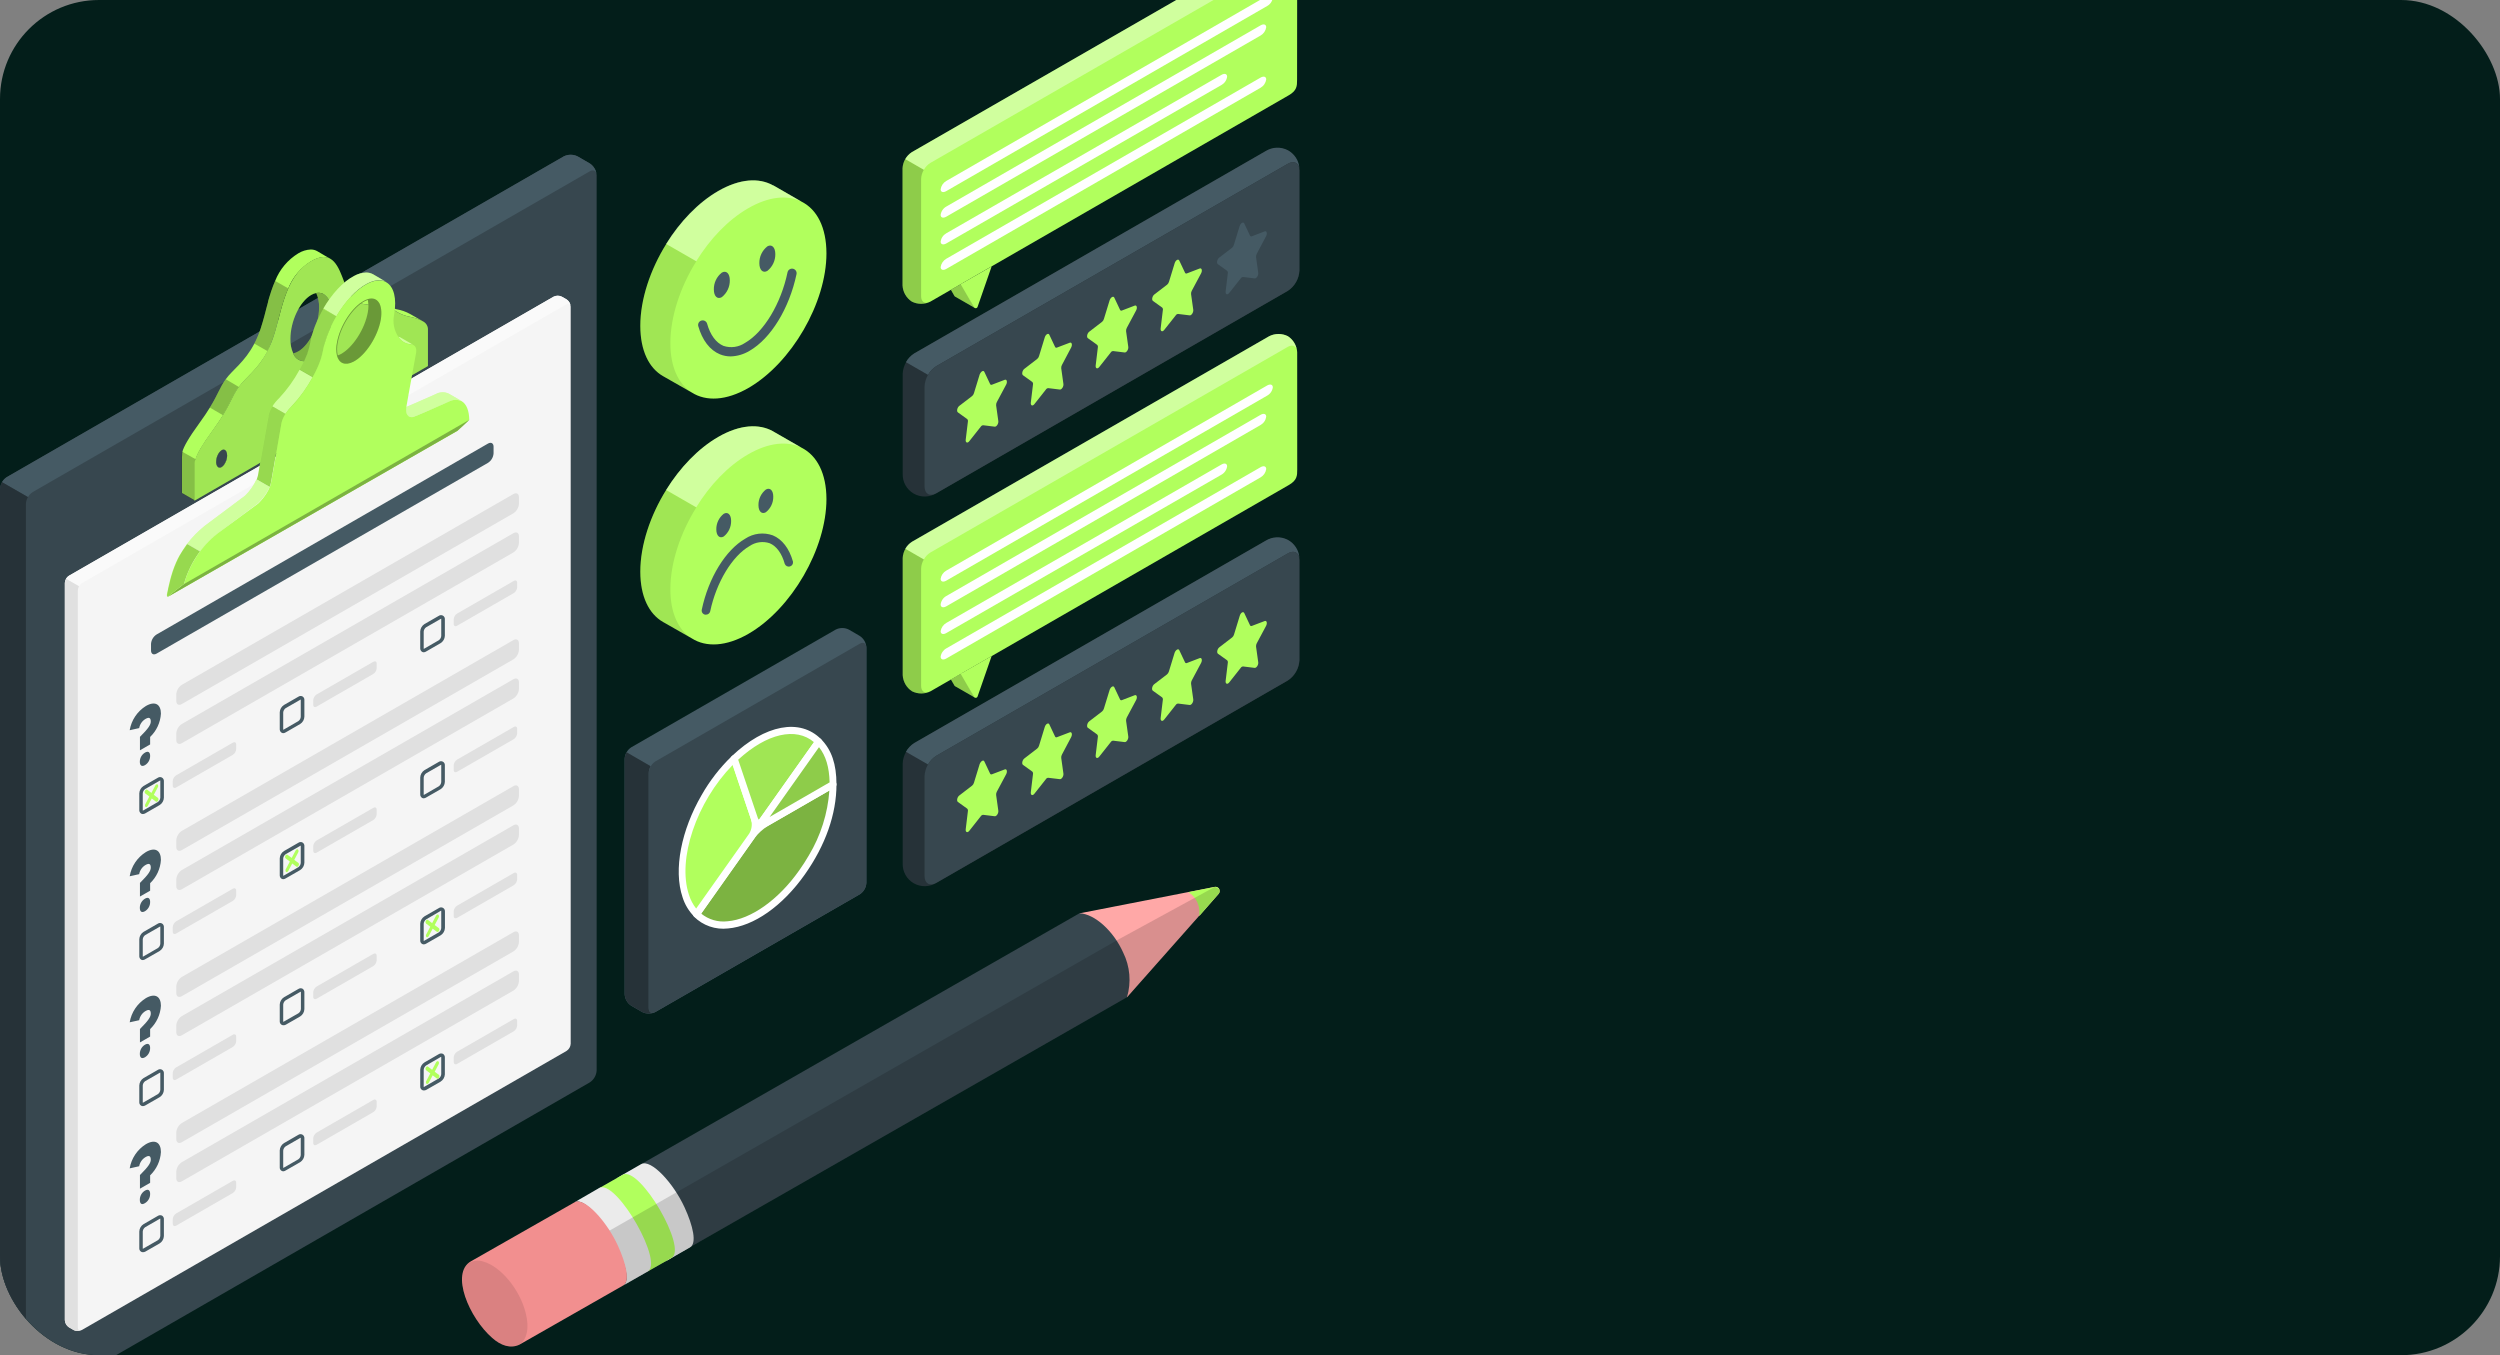 <svg xmlns="http://www.w3.org/2000/svg" width="404" height="219" viewBox="0 0 404 219" fill="none"><rect x="0" y="0" width="404" height="219" fill="#808080" stroke="none"/><g clip-path="url(#clip0_945_2990)"><rect width="404" height="219" rx="16" fill="#031E1A"></rect><path d="M3.072 226.736L1.115 225.586C0.791 225.373 0.522 225.087 0.328 224.751C0.135 224.416 0.022 224.04 0 223.653V79.018C0.023 78.632 0.136 78.257 0.33 77.923C0.523 77.589 0.792 77.304 1.115 77.091L91.103 25.273C91.45 25.099 91.833 25.008 92.222 25.008C92.61 25.008 92.993 25.099 93.34 25.273L95.297 26.404C95.621 26.616 95.892 26.9 96.086 27.235C96.281 27.569 96.395 27.944 96.419 28.33V172.991C96.396 173.378 96.282 173.754 96.088 174.09C95.893 174.425 95.622 174.711 95.297 174.923L5.31 226.736C4.962 226.91 4.579 227 4.191 227C3.802 227 3.419 226.91 3.072 226.736Z" fill="#37474F"></path><path d="M96.406 28.15C96.325 27.578 95.858 27.367 95.297 27.69L5.31 79.502C4.979 79.705 4.706 79.99 4.518 80.329L0.324 77.918C0.514 77.58 0.786 77.296 1.116 77.091L91.103 25.273C91.45 25.099 91.833 25.008 92.222 25.008C92.61 25.008 92.993 25.099 93.34 25.273L95.297 26.404C95.597 26.598 95.851 26.855 96.042 27.157C96.234 27.458 96.358 27.797 96.406 28.15Z" fill="#455A64"></path><path d="M5.11 226.829C5.09 226.834 5.068 226.834 5.048 226.829L4.929 226.872H4.886C4.817 226.872 4.749 226.91 4.68 226.928C4.237 227.014 3.778 226.98 3.353 226.829C3.267 226.798 3.184 226.761 3.103 226.717L1.115 225.586C0.791 225.373 0.522 225.087 0.328 224.751C0.135 224.416 0.022 224.04 0 223.653V79.018C0.014 78.63 0.125 78.251 0.324 77.918L4.518 80.329C4.315 80.661 4.201 81.04 4.188 81.429V226.096C4.178 226.304 4.237 226.509 4.356 226.68C4.432 226.766 4.53 226.83 4.64 226.864C4.75 226.898 4.868 226.901 4.979 226.872L5.11 226.829Z" fill="#263238"></path><path d="M36.662 73.213C36.633 73.061 36.564 72.92 36.462 72.803L36.388 72.741C36.329 72.697 36.26 72.668 36.187 72.657C36.114 72.646 36.039 72.653 35.97 72.679C35.914 72.692 35.862 72.715 35.814 72.747C35.538 72.937 35.321 73.202 35.191 73.511C35.025 73.861 34.935 74.243 34.929 74.63C34.904 74.919 34.994 75.207 35.179 75.432C35.261 75.511 35.368 75.559 35.481 75.568C35.595 75.577 35.708 75.546 35.802 75.481C35.935 75.401 36.053 75.298 36.151 75.177C36.24 75.061 36.319 74.939 36.388 74.81C36.579 74.436 36.683 74.024 36.693 73.605C36.696 73.473 36.686 73.342 36.662 73.213ZM51.294 40.604C50.969 40.414 50.599 40.315 50.222 40.318C49.507 40.352 48.812 40.566 48.203 40.94C46.502 41.978 45.189 43.543 44.464 45.396C44.346 45.657 44.233 45.93 44.134 46.198C44.034 46.465 43.928 46.738 43.841 47.018C43.754 47.298 43.654 47.577 43.573 47.857C43.542 47.95 43.517 48.05 43.486 48.137L43.324 48.702C43.326 48.729 43.326 48.756 43.324 48.783C43.23 49.125 43.143 49.479 43.043 49.827C42.993 50.02 42.95 50.2 42.9 50.386L42.757 50.939C42.557 51.679 42.358 52.387 42.133 53.065L41.99 53.475C41.922 53.668 41.853 53.86 41.778 54.047C41.703 54.233 41.66 54.333 41.604 54.463C41.51 54.693 41.41 54.911 41.304 55.122C41.199 55.333 41.174 55.389 41.105 55.52C39.529 58.54 37.603 59.721 36.487 61.275C35.509 62.629 35.241 63.711 33.92 65.855C33.502 66.538 32.979 67.328 32.293 68.272C30.393 70.882 29.713 72.175 29.483 72.958C29.48 72.979 29.48 73 29.483 73.02C29.483 73.082 29.483 73.138 29.439 73.194C29.437 73.213 29.437 73.232 29.439 73.25C29.437 73.3 29.437 73.35 29.439 73.4C29.417 73.552 29.407 73.706 29.408 73.859V79.664L31.502 80.87V75.059C31.497 74.755 31.541 74.453 31.633 74.164C31.863 73.381 32.536 72.094 34.443 69.484C35.129 68.533 35.652 67.744 36.07 67.06C37.379 64.923 37.659 63.835 38.637 62.493C39.753 60.933 41.678 59.758 43.255 56.732C43.483 56.266 43.684 55.789 43.86 55.302C44.869 52.816 45.324 49.467 46.564 46.651C47.288 44.801 48.602 43.24 50.303 42.208C51.581 41.474 52.516 41.412 53.232 41.748L51.294 40.604ZM60.474 48.025C60.3 47.926 60.113 47.85 59.919 47.801C59.127 47.614 57.95 48.074 56.766 47.938C58.43 50.082 60.742 48.702 62.013 49.007C62.211 49.054 62.4 49.131 62.574 49.237L60.474 48.025ZM64.911 55.998C64.849 56.036 64.79 56.08 64.736 56.129L64.649 56.216L64.568 56.309C64.218 56.76 64.026 57.312 64.019 57.881C63.999 58.167 64.085 58.451 64.263 58.677C64.286 58.699 64.311 58.72 64.337 58.739C64.395 58.783 64.463 58.812 64.535 58.823C64.607 58.834 64.68 58.826 64.749 58.801C64.806 58.787 64.861 58.764 64.911 58.733C64.973 58.695 65.029 58.646 65.091 58.602C65.182 58.518 65.263 58.424 65.334 58.322C65.631 57.89 65.794 57.38 65.802 56.856C65.802 56.104 65.403 55.712 64.911 55.998ZM66.282 50.747C65.609 50.373 64.878 50.114 64.119 49.982C63.795 49.908 63.496 49.827 63.253 49.746C64.087 50.486 65.109 50.983 66.207 51.182C66.874 51.311 67.522 51.52 68.139 51.803L66.282 50.747Z" fill="#B1FF5D"></path><path d="M68.307 51.909L68.139 51.81C67.522 51.526 66.873 51.318 66.207 51.188C65.108 50.99 64.086 50.494 63.253 49.753C63.044 49.56 62.817 49.39 62.574 49.243C62.399 49.14 62.21 49.065 62.013 49.019C60.767 48.715 58.43 50.094 56.772 47.95L56.716 47.882C55.557 46.322 55.133 42.842 53.394 41.823L53.22 41.723C52.503 41.388 51.568 41.45 50.291 42.183C45.685 44.837 45.53 51.139 43.872 55.284C42.214 59.429 39.859 60.728 38.581 62.511C37.304 64.295 37.216 65.619 34.381 69.509C31.546 73.4 31.439 74.357 31.439 75.103V80.907L69.154 59.156V53.351C69.177 53.053 69.108 52.755 68.957 52.498C68.805 52.24 68.579 52.035 68.307 51.909ZM35.814 75.482C35.322 75.767 34.929 75.388 34.929 74.63C34.924 74.273 35.002 73.919 35.155 73.596C35.308 73.272 35.534 72.989 35.814 72.766C36.307 72.48 36.699 72.865 36.699 73.623C36.704 73.98 36.627 74.333 36.474 74.655C36.32 74.977 36.094 75.26 35.814 75.482ZM50.291 57.993C50.055 58.173 49.779 58.293 49.487 58.345C49.194 58.397 48.894 58.379 48.61 58.292C48.326 58.205 48.067 58.052 47.855 57.846C47.642 57.639 47.481 57.385 47.387 57.105C47.061 56.37 46.906 55.571 46.932 54.768C46.932 51.915 48.434 48.74 50.291 47.671C50.542 47.521 50.815 47.414 51.101 47.354C52.572 47.062 53.65 48.466 53.65 50.896C53.65 53.749 52.148 56.924 50.291 57.993ZM64.911 58.727C64.418 59.013 64.019 58.633 64.019 57.882C64.016 57.523 64.094 57.169 64.249 56.846C64.403 56.523 64.629 56.24 64.911 56.017C65.403 55.737 65.802 56.117 65.802 56.875C65.805 57.231 65.727 57.583 65.573 57.904C65.418 58.225 65.192 58.507 64.911 58.727Z" fill="#B1FF5D"></path><path opacity="0.1" d="M68.307 51.909L68.139 51.81C67.522 51.526 66.873 51.318 66.207 51.188C65.108 50.99 64.086 50.494 63.253 49.753C63.044 49.56 62.817 49.39 62.574 49.243C62.399 49.14 62.21 49.065 62.013 49.019C60.767 48.715 58.43 50.094 56.772 47.95L56.716 47.882C55.557 46.322 55.133 42.842 53.394 41.823L53.22 41.723C52.503 41.388 51.568 41.45 50.291 42.183C45.685 44.837 45.53 51.139 43.872 55.284C42.214 59.429 39.859 60.728 38.581 62.511C37.304 64.295 37.216 65.619 34.381 69.509C31.546 73.4 31.439 74.357 31.439 75.103V80.907L69.154 59.156V53.351C69.177 53.053 69.108 52.755 68.957 52.498C68.805 52.24 68.579 52.035 68.307 51.909ZM35.814 75.482C35.322 75.767 34.929 75.388 34.929 74.63C34.924 74.273 35.002 73.919 35.155 73.596C35.308 73.272 35.534 72.989 35.814 72.766C36.307 72.48 36.699 72.865 36.699 73.623C36.704 73.98 36.627 74.333 36.474 74.655C36.32 74.977 36.094 75.26 35.814 75.482ZM50.291 57.993C50.055 58.173 49.779 58.293 49.487 58.345C49.194 58.397 48.894 58.379 48.61 58.292C48.326 58.205 48.067 58.052 47.855 57.846C47.642 57.639 47.481 57.385 47.387 57.105C47.061 56.37 46.906 55.571 46.932 54.768C46.932 51.915 48.434 48.74 50.291 47.671C50.542 47.521 50.815 47.414 51.101 47.354C52.572 47.062 53.65 48.466 53.65 50.896C53.65 53.749 52.148 56.924 50.291 57.993ZM64.911 58.727C64.418 59.013 64.019 58.633 64.019 57.882C64.016 57.523 64.094 57.169 64.249 56.846C64.403 56.523 64.629 56.24 64.911 56.017C65.403 55.737 65.802 56.117 65.802 56.875C65.805 57.231 65.727 57.583 65.573 57.904C65.418 58.225 65.192 58.507 64.911 58.727Z" fill="black"></path><path opacity="0.25" d="M31.57 74.189C31.479 74.478 31.434 74.78 31.44 75.084V80.894L29.346 79.689V73.884C29.345 73.73 29.355 73.577 29.377 73.424C29.374 73.375 29.374 73.325 29.377 73.275C29.375 73.257 29.375 73.238 29.377 73.219C29.377 73.163 29.377 73.108 29.42 73.045V72.983L31.57 74.189Z" fill="black"></path><path opacity="0.25" d="M38.575 62.518C37.597 63.86 37.329 64.948 36.008 67.085L33.92 65.867C35.228 63.723 35.509 62.642 36.487 61.287L38.575 62.518Z" fill="black"></path><path opacity="0.25" d="M46.577 46.602C45.33 49.417 44.882 52.736 43.872 55.252C43.676 55.756 43.451 56.248 43.199 56.725L41.105 55.526C41.174 55.395 41.242 55.259 41.304 55.128C41.367 54.998 41.51 54.699 41.604 54.469C41.66 54.339 41.722 54.196 41.778 54.053C41.834 53.91 41.922 53.674 41.99 53.481L42.133 53.071C42.358 52.394 42.557 51.685 42.757 50.946L42.9 50.392C42.95 50.206 42.993 50.026 43.043 49.833C43.143 49.485 43.23 49.131 43.324 48.789C43.326 48.762 43.326 48.735 43.324 48.708L43.486 48.143C43.517 48.056 43.542 47.956 43.573 47.863C43.654 47.584 43.747 47.304 43.841 47.024C43.934 46.745 44.028 46.477 44.134 46.204C44.24 45.93 44.346 45.663 44.464 45.402L46.577 46.602Z" fill="black"></path><path d="M35.185 73.511C35.018 73.861 34.929 74.243 34.923 74.63C34.898 74.919 34.987 75.207 35.172 75.432C34.993 75.204 34.906 74.918 34.929 74.63C34.936 74.244 35.023 73.863 35.185 73.511ZM36.705 73.605C36.705 73.473 36.69 73.342 36.662 73.213C36.688 73.342 36.701 73.473 36.699 73.605C36.692 74.024 36.59 74.436 36.4 74.81C36.592 74.436 36.696 74.024 36.705 73.605ZM64.337 58.739C64.395 58.783 64.463 58.812 64.535 58.823C64.607 58.834 64.68 58.826 64.749 58.801C64.68 58.823 64.607 58.828 64.536 58.818C64.465 58.807 64.397 58.78 64.337 58.739Z" fill="#B1FF5D"></path><path d="M53.656 50.896C53.656 53.748 52.148 56.924 50.291 57.993C50.053 58.166 49.778 58.281 49.488 58.33C49.197 58.379 48.9 58.359 48.618 58.274C48.337 58.188 48.079 58.039 47.865 57.837C47.651 57.635 47.488 57.386 47.387 57.111C47.675 57.049 47.951 56.94 48.203 56.788C50.073 55.712 51.562 52.543 51.562 49.69C51.589 48.886 51.432 48.087 51.101 47.354C52.584 47.062 53.656 48.466 53.656 50.896Z" fill="#B1FF5D"></path><path opacity="0.3" d="M53.656 50.896C53.656 53.748 52.148 56.924 50.291 57.993C50.053 58.166 49.778 58.281 49.488 58.33C49.197 58.379 48.9 58.359 48.618 58.274C48.337 58.188 48.079 58.039 47.865 57.837C47.651 57.635 47.488 57.386 47.387 57.111C47.675 57.049 47.951 56.94 48.203 56.788C50.073 55.712 51.562 52.543 51.562 49.69C51.589 48.886 51.432 48.087 51.101 47.354C52.584 47.062 53.656 48.466 53.656 50.896Z" fill="black"></path><path d="M36.381 74.81C36.319 74.941 36.241 75.064 36.151 75.177C36.053 75.298 35.935 75.401 35.802 75.481C35.708 75.546 35.595 75.577 35.481 75.568C35.368 75.559 35.261 75.511 35.179 75.432C34.994 75.207 34.904 74.919 34.929 74.63C34.935 74.243 35.025 73.861 35.191 73.511C35.321 73.203 35.538 72.937 35.814 72.747C35.862 72.715 35.914 72.692 35.97 72.679C36.055 72.649 36.147 72.645 36.235 72.667C36.322 72.689 36.402 72.737 36.462 72.803C36.564 72.92 36.633 73.061 36.662 73.213C36.69 73.342 36.705 73.473 36.705 73.605C36.696 74.027 36.585 74.44 36.381 74.81Z" fill="#37474F"></path><path d="M65.802 56.856C65.794 57.38 65.631 57.89 65.334 58.323C65.263 58.424 65.182 58.518 65.091 58.602C65.029 58.646 64.973 58.695 64.911 58.733C64.861 58.764 64.806 58.788 64.749 58.801C64.664 58.829 64.573 58.833 64.487 58.811C64.401 58.789 64.323 58.742 64.263 58.677C64.085 58.451 63.999 58.167 64.019 57.881C64.026 57.312 64.218 56.76 64.568 56.309L64.649 56.216L64.736 56.129C64.79 56.08 64.849 56.036 64.911 55.998C65.403 55.712 65.802 56.104 65.802 56.856Z" fill="#37474F"></path><path d="M11.149 93.032L89.458 47.944C89.666 47.84 89.895 47.785 90.128 47.785C90.36 47.785 90.59 47.84 90.798 47.944L91.552 48.379C91.747 48.507 91.909 48.679 92.026 48.881C92.143 49.082 92.211 49.309 92.225 49.541V168.678C92.211 168.909 92.144 169.135 92.027 169.336C91.91 169.536 91.747 169.707 91.552 169.833L13.243 214.921C13.036 215.029 12.806 215.085 12.573 215.085C12.339 215.085 12.11 215.029 11.903 214.921L11.149 214.486C10.953 214.36 10.79 214.19 10.673 213.989C10.556 213.788 10.489 213.562 10.476 213.33V94.194C10.488 93.961 10.556 93.734 10.672 93.532C10.789 93.33 10.953 93.159 11.149 93.032Z" fill="#F5F5F5"></path><path d="M92.2 49.336C92.113 49.063 91.857 48.976 91.577 49.15L13.243 94.237C13.044 94.362 12.881 94.535 12.769 94.741L10.675 93.535C10.783 93.329 10.947 93.156 11.149 93.038L89.458 47.95C89.664 47.843 89.892 47.787 90.125 47.787C90.357 47.787 90.586 47.843 90.791 47.95L91.552 48.379C91.718 48.487 91.861 48.628 91.972 48.792C92.084 48.957 92.161 49.142 92.2 49.336Z" fill="#FAFAFA"></path><path d="M13.087 215.021C13.006 215.051 12.923 215.072 12.838 215.083H12.707C12.572 215.099 12.436 215.099 12.302 215.083C12.216 215.073 12.133 215.052 12.052 215.021L11.903 214.946L11.149 214.511C10.952 214.386 10.789 214.216 10.672 214.015C10.555 213.814 10.488 213.588 10.476 213.355V94.194C10.482 93.961 10.551 93.733 10.675 93.535L12.769 94.741C12.651 94.941 12.585 95.168 12.576 95.4V214.536C12.576 214.903 12.788 215.083 13.087 215.021Z" fill="#E0E0E0"></path><path d="M44.022 65.668L43.916 65.843C43.666 66.249 43.485 66.695 43.38 67.16C43.38 67.197 43.38 67.216 43.38 67.235C43.378 67.245 43.378 67.255 43.38 67.266L42.102 74.437L41.703 76.731C41.703 76.824 41.66 76.917 41.635 77.017C41.611 77.109 41.581 77.2 41.548 77.29C41.548 77.352 41.504 77.414 41.479 77.477L43.573 78.682C43.673 78.442 43.746 78.192 43.791 77.936L44.202 75.643L45.449 68.471C45.543 67.897 45.767 67.351 46.103 66.874L44.022 65.668Z" fill="#B1FF5D"></path><path d="M29.601 88.806C29.389 89.141 29.19 89.477 28.978 89.813C28.891 89.974 28.803 90.136 28.723 90.297C28.641 90.459 28.523 90.714 28.436 90.919C28.349 91.124 28.236 91.379 28.149 91.615C28.062 91.851 27.975 92.087 27.894 92.323C27.813 92.56 27.713 92.877 27.638 93.156C27.588 93.337 27.538 93.517 27.489 93.709C27.372 94.148 27.266 94.596 27.171 95.052C27.171 95.207 27.102 95.369 27.077 95.524C27.052 95.679 26.996 95.909 26.965 96.096C26.965 96.096 26.965 96.096 26.965 96.127C26.965 96.276 26.965 96.376 27.04 96.419C27.05 96.423 27.06 96.426 27.071 96.426C27.082 96.426 27.092 96.423 27.102 96.419L28.903 95.014L29.196 94.784L29.339 94.679L29.495 94.555L29.62 94.461L29.726 94.374C30.252 92.474 31.129 90.689 32.312 89.11L30.218 87.905C30.012 88.203 29.801 88.508 29.601 88.806Z" fill="#B1FF5D"></path><path d="M52.26 49.889C52.16 50.051 52.073 50.212 51.986 50.374C51.929 50.463 51.879 50.556 51.836 50.654C51.761 50.784 51.699 50.921 51.631 51.057C51.562 51.194 51.519 51.275 51.469 51.387C51.363 51.598 51.269 51.809 51.182 52.008C51.095 52.207 50.983 52.468 50.895 52.698C50.808 52.903 50.739 53.108 50.671 53.32C50.559 53.63 50.465 53.941 50.378 54.258C50.328 54.426 50.291 54.587 50.247 54.749C50.248 54.761 50.248 54.774 50.247 54.786C50.247 54.873 50.204 54.954 50.191 55.041C50.141 55.234 50.104 55.433 50.073 55.625C50.041 55.818 50.01 55.93 49.967 56.085C49.923 56.241 49.886 56.408 49.836 56.57C49.786 56.732 49.736 56.874 49.686 57.03C49.686 57.03 49.686 57.03 49.686 57.073C49.624 57.241 49.556 57.415 49.481 57.589C49.406 57.763 49.344 57.931 49.256 58.111C49.235 58.158 49.216 58.206 49.2 58.254C49.138 58.385 49.069 58.515 49.007 58.652L48.677 59.273C48.602 59.423 48.527 59.559 48.446 59.702L50.546 60.908C51.301 59.638 51.852 58.258 52.179 56.819C52.575 54.784 53.322 52.832 54.385 51.051L52.26 49.889Z" fill="#B1FF5D"></path><path d="M64.718 54.538C64.613 54.475 64.496 54.437 64.375 54.426C64.578 54.75 64.852 55.024 65.175 55.228C65.499 55.432 65.864 55.562 66.244 55.607C66.424 55.609 66.602 55.647 66.768 55.719L64.718 54.538Z" fill="#B1FF5D"></path><path opacity="0.4" d="M64.718 54.538C64.613 54.475 64.496 54.437 64.375 54.426C64.578 54.75 64.852 55.024 65.175 55.228C65.499 55.432 65.864 55.562 66.244 55.607C66.424 55.609 66.602 55.647 66.768 55.719L64.718 54.538Z" fill="white"></path><path d="M72.526 63.617C72.197 63.457 71.834 63.379 71.468 63.39C71.102 63.401 70.745 63.5 70.426 63.68C67.989 64.749 66.936 65.233 65.677 65.755C65.434 67.371 66.388 67.52 66.861 67.328C68.631 66.632 69.535 66.203 72.526 64.892C72.842 64.715 73.196 64.616 73.558 64.604C73.921 64.592 74.28 64.668 74.607 64.823L72.526 63.617Z" fill="#B1FF5D"></path><path opacity="0.4" d="M72.526 63.617C72.197 63.457 71.834 63.379 71.468 63.39C71.102 63.401 70.745 63.5 70.426 63.68C67.989 64.749 66.936 65.233 65.677 65.755C65.434 67.371 66.388 67.52 66.861 67.328C68.631 66.632 69.535 66.203 72.526 64.892C72.842 64.715 73.196 64.616 73.558 64.604C73.921 64.592 74.28 64.668 74.607 64.823L72.526 63.617Z" fill="white"></path><path d="M43.56 78.682C43.109 79.666 42.475 80.556 41.691 81.305L35.135 86.221C34.087 87.072 33.142 88.041 32.318 89.11L30.224 87.905C31.046 86.832 31.991 85.86 33.041 85.009L39.609 80.099C40.38 79.346 41.003 78.456 41.448 77.476L43.56 78.682Z" fill="#B1FF5D"></path><path opacity="0.4" d="M43.56 78.682C43.109 79.666 42.475 80.556 41.691 81.305L35.135 86.221C34.087 87.072 33.142 88.041 32.318 89.11L30.224 87.905C31.046 86.832 31.991 85.86 33.041 85.009L39.609 80.099C40.38 79.346 41.003 78.456 41.448 77.476L43.56 78.682Z" fill="white"></path><path d="M50.515 60.958C49.611 62.625 48.497 64.171 47.2 65.556C46.791 65.955 46.428 66.397 46.115 66.874L44.022 65.668C44.329 65.188 44.693 64.745 45.106 64.351C46.401 62.965 47.513 61.419 48.415 59.752L50.515 60.958Z" fill="#B1FF5D"></path><path opacity="0.4" d="M50.515 60.958C49.611 62.625 48.497 64.171 47.2 65.556C46.791 65.955 46.428 66.397 46.115 66.874L44.022 65.668C44.329 65.188 44.693 64.745 45.106 64.351C46.401 62.965 47.513 61.419 48.415 59.752L50.515 60.958Z" fill="white"></path><path d="M62.343 45.526C61.57 45.123 60.542 45.191 59.333 45.825C57.538 46.763 55.731 48.752 54.348 51.101L52.254 49.858C53.625 47.509 55.432 45.508 57.239 44.582C57.827 44.251 58.485 44.066 59.159 44.041C59.562 44.036 59.96 44.137 60.312 44.333L62.343 45.526Z" fill="#B1FF5D"></path><path opacity="0.4" d="M62.343 45.526C61.57 45.123 60.542 45.191 59.333 45.825C57.538 46.763 55.731 48.752 54.348 51.101L52.254 49.858C53.625 47.509 55.432 45.508 57.239 44.582C57.827 44.251 58.485 44.066 59.159 44.041C59.562 44.036 59.96 44.137 60.312 44.333L62.343 45.526Z" fill="white"></path><path opacity="0.15" d="M32.337 89.111C31.154 90.689 30.277 92.475 29.751 94.374L29.645 94.461L29.52 94.555L29.364 94.679L29.221 94.784L28.928 95.014L27.152 96.431C27.142 96.436 27.132 96.438 27.121 96.438C27.11 96.438 27.099 96.436 27.09 96.431C27.021 96.388 26.99 96.288 27.015 96.139C27.015 96.139 27.015 96.139 27.015 96.108C27.015 95.922 27.084 95.729 27.127 95.537C27.171 95.344 27.189 95.219 27.221 95.064C27.316 94.613 27.422 94.165 27.538 93.722C27.588 93.529 27.638 93.349 27.688 93.169C27.763 92.889 27.85 92.616 27.944 92.336C28.037 92.056 28.105 91.864 28.199 91.627C28.293 91.391 28.38 91.161 28.486 90.931C28.592 90.701 28.673 90.503 28.772 90.31C28.872 90.117 28.941 89.987 29.028 89.825C29.209 89.49 29.408 89.154 29.651 88.818C29.894 88.483 30.062 88.197 30.274 87.917L32.337 89.111Z" fill="black"></path><path opacity="0.15" d="M46.115 66.874C45.779 67.351 45.556 67.897 45.461 68.471L44.215 75.643L43.803 77.936C43.758 78.192 43.685 78.442 43.585 78.682L41.492 77.477C41.492 77.414 41.541 77.352 41.56 77.29C41.594 77.2 41.623 77.109 41.647 77.017C41.647 76.917 41.697 76.824 41.716 76.731L42.115 74.437L43.392 67.266C43.391 67.255 43.391 67.245 43.392 67.235C43.392 67.235 43.392 67.197 43.392 67.16C43.497 66.695 43.678 66.249 43.928 65.843L44.034 65.668L46.115 66.874Z" fill="black"></path><path opacity="0.15" d="M54.354 51.101C53.291 52.882 52.544 54.834 52.148 56.868C51.821 58.308 51.27 59.688 50.515 60.958L48.415 59.752C48.496 59.609 48.571 59.472 48.646 59.323L48.976 58.702C49.038 58.565 49.107 58.434 49.169 58.304C49.185 58.255 49.204 58.208 49.225 58.161C49.306 57.987 49.381 57.807 49.45 57.639C49.518 57.471 49.593 57.291 49.655 57.123C49.655 57.123 49.655 57.092 49.655 57.08C49.705 56.924 49.761 56.775 49.805 56.62C49.848 56.464 49.898 56.297 49.936 56.135C49.973 55.974 50.01 55.824 50.041 55.675C50.073 55.526 50.11 55.284 50.16 55.091C50.16 55.004 50.197 54.923 50.216 54.836C50.217 54.824 50.217 54.811 50.216 54.799C50.26 54.637 50.297 54.476 50.347 54.308C50.434 53.991 50.528 53.686 50.64 53.37C50.708 53.158 50.777 52.953 50.864 52.748C50.951 52.518 51.051 52.288 51.151 52.058C51.251 51.828 51.331 51.636 51.438 51.437C51.487 51.325 51.543 51.219 51.599 51.107C51.656 50.995 51.73 50.834 51.805 50.703C51.847 50.606 51.898 50.513 51.955 50.424C52.042 50.262 52.129 50.1 52.229 49.939L54.354 51.101Z" fill="black"></path><path d="M27.133 96.431L28.903 95.014C28.199 95.58 27.239 96.32 27.133 96.431Z" fill="#B1FF5D"></path><path d="M74.614 64.836C74.286 64.68 73.925 64.604 73.562 64.615C73.199 64.626 72.844 64.723 72.526 64.898C69.541 66.215 68.637 66.644 66.868 67.346C66.394 67.533 65.44 67.384 65.683 65.768C65.681 65.733 65.681 65.697 65.683 65.662L66.088 63.369L67.223 57.117C67.223 57.117 67.478 56.129 66.824 55.762H66.774C66.613 55.683 66.436 55.645 66.257 55.65C65.876 55.603 65.51 55.472 65.186 55.266C64.862 55.059 64.59 54.783 64.387 54.457C64.037 53.938 63.795 53.355 63.674 52.741C63.553 52.127 63.556 51.496 63.683 50.884C64.163 48.199 63.639 46.322 62.437 45.626L62.343 45.564C61.57 45.16 60.542 45.228 59.333 45.862C56.149 47.528 52.933 52.468 52.148 56.906C51.656 59.702 48.833 64.009 47.2 65.606C45.567 67.204 45.461 68.521 45.461 68.521L44.215 75.693L43.803 77.986C43.504 79.701 41.741 81.361 41.741 81.361L35.135 86.221C32.514 88.3 30.622 91.155 29.732 94.374C29.732 94.374 27.239 96.276 27.115 96.431L27.956 95.953L73.274 69.969C73.274 69.969 73.797 69.689 73.897 69.615C73.997 69.54 75.835 67.825 75.835 67.825C75.804 66.346 75.374 65.289 74.614 64.836ZM61.527 51.654C61.041 54.383 59.071 57.422 57.115 58.447C55.762 59.149 54.772 58.714 54.441 57.471C54.296 56.774 54.296 56.055 54.441 55.358C54.921 52.63 56.903 49.591 58.86 48.572C59.041 48.473 59.23 48.392 59.427 48.329C61.028 47.845 61.932 49.206 61.514 51.654H61.527Z" fill="#B1FF5D"></path><path d="M27.14 96.438L73.305 69.975L73.928 69.621C74.04 69.553 75.866 67.825 75.866 67.825L29.751 94.374C29.751 94.374 26.959 96.537 27.14 96.438Z" fill="#B1FF5D"></path><path opacity="0.3" d="M27.14 96.438L73.305 69.975L73.928 69.621C74.04 69.553 75.866 67.825 75.866 67.825L29.751 94.374C29.751 94.374 26.959 96.537 27.14 96.438Z" fill="black"></path><path d="M59.439 48.329C59.243 48.392 59.053 48.473 58.872 48.572C56.915 49.591 54.934 52.63 54.454 55.358C54.309 56.055 54.309 56.774 54.454 57.471C54.784 58.714 55.775 59.149 57.127 58.447C59.084 57.421 61.053 54.382 61.539 51.654C61.932 49.206 61.028 47.844 59.439 48.329ZM54.578 57.421C54.441 56.749 54.441 56.056 54.578 55.383C55.058 52.686 57.009 49.684 58.941 48.683C59.101 48.599 59.268 48.526 59.439 48.466C59.567 49.123 59.567 49.798 59.439 50.455C58.959 53.183 56.984 56.222 55.021 57.247C54.878 57.322 54.73 57.387 54.578 57.44V57.421Z" fill="#B1FF5D"></path><path opacity="0.4" d="M59.439 48.329C59.243 48.392 59.053 48.473 58.872 48.572C56.915 49.591 54.934 52.63 54.454 55.358C54.309 56.055 54.309 56.774 54.454 57.471C54.784 58.714 55.775 59.149 57.127 58.447C59.084 57.421 61.053 54.382 61.539 51.654C61.932 49.206 61.028 47.844 59.439 48.329ZM54.578 57.421C54.441 56.749 54.441 56.056 54.578 55.383C55.058 52.686 57.009 49.684 58.941 48.683C59.101 48.599 59.268 48.526 59.439 48.466C59.567 49.123 59.567 49.798 59.439 50.455C58.959 53.183 56.984 56.222 55.021 57.247C54.878 57.322 54.73 57.387 54.578 57.44V57.421Z" fill="black"></path><path d="M23.089 131.551C22.99 131.551 22.894 131.525 22.808 131.476C22.706 131.41 22.624 131.317 22.571 131.208C22.518 131.098 22.497 130.976 22.509 130.855V128.201C22.519 127.963 22.586 127.73 22.705 127.523C22.825 127.316 22.993 127.142 23.195 127.014L25.519 125.678C25.616 125.614 25.728 125.579 25.843 125.575C25.959 125.571 26.073 125.6 26.173 125.657C26.274 125.715 26.356 125.799 26.411 125.9C26.466 126.001 26.492 126.116 26.485 126.231V128.909C26.477 129.148 26.41 129.381 26.291 129.588C26.171 129.795 26.003 129.97 25.8 130.096L23.475 131.439C23.358 131.509 23.225 131.548 23.089 131.551ZM25.906 126.119C25.869 126.129 25.833 126.144 25.8 126.163L23.475 127.499C23.358 127.577 23.261 127.681 23.191 127.803C23.121 127.925 23.079 128.061 23.07 128.201V130.88C23.06 130.916 23.06 130.955 23.07 130.991C23.107 130.985 23.143 130.973 23.176 130.954L25.501 129.612C25.617 129.533 25.715 129.429 25.785 129.307C25.855 129.186 25.896 129.05 25.906 128.909V126.231C25.909 126.204 25.909 126.177 25.906 126.15V126.119Z" fill="#455A64"></path><path d="M28.461 125.293L37.621 120.016C37.927 119.842 38.17 119.979 38.17 120.327V121.042C38.159 121.23 38.104 121.413 38.008 121.576C37.913 121.74 37.781 121.878 37.621 121.98L28.461 127.257C28.162 127.431 27.912 127.294 27.912 126.946V126.231C27.923 126.043 27.979 125.859 28.074 125.696C28.169 125.533 28.302 125.395 28.461 125.293Z" fill="#E0E0E0"></path><path d="M45.791 118.481C45.693 118.482 45.596 118.457 45.511 118.407C45.407 118.342 45.324 118.249 45.27 118.139C45.216 118.029 45.194 117.907 45.206 117.785V115.107C45.216 114.868 45.285 114.635 45.405 114.428C45.526 114.222 45.694 114.047 45.897 113.92L48.222 112.584C48.318 112.515 48.432 112.475 48.55 112.468C48.668 112.462 48.785 112.489 48.889 112.546C48.989 112.607 49.071 112.694 49.123 112.798C49.176 112.903 49.199 113.02 49.188 113.137V115.815C49.179 116.054 49.113 116.287 48.993 116.494C48.874 116.701 48.705 116.875 48.502 117.002L46.178 118.345C46.064 118.424 45.93 118.471 45.791 118.481ZM48.602 113.05C48.568 113.062 48.535 113.077 48.502 113.093L46.178 114.429C46.06 114.507 45.962 114.611 45.891 114.733C45.819 114.855 45.777 114.991 45.767 115.132V117.81C45.754 117.846 45.754 117.886 45.767 117.922C45.803 117.915 45.839 117.902 45.872 117.885L48.197 116.542C48.314 116.465 48.412 116.361 48.482 116.239C48.553 116.117 48.594 115.98 48.602 115.84V113.161C48.613 113.125 48.613 113.086 48.602 113.05Z" fill="#455A64"></path><path d="M51.163 112.223L60.324 106.947C60.629 106.773 60.873 106.909 60.873 107.258V107.972C60.861 108.161 60.806 108.344 60.711 108.507C60.616 108.67 60.483 108.808 60.324 108.911L51.163 114.187C50.858 114.361 50.615 114.224 50.615 113.876V113.162C50.629 112.974 50.686 112.792 50.781 112.629C50.876 112.467 51.007 112.328 51.163 112.223Z" fill="#E0E0E0"></path><path d="M68.488 105.412C68.389 105.412 68.293 105.386 68.207 105.337C68.106 105.27 68.024 105.177 67.972 105.068C67.919 104.958 67.897 104.837 67.908 104.716V102.037C67.918 101.799 67.986 101.566 68.105 101.36C68.224 101.153 68.392 100.978 68.594 100.85L70.918 99.514C71.015 99.448 71.129 99.411 71.246 99.407C71.363 99.402 71.479 99.431 71.58 99.489C71.682 99.548 71.765 99.634 71.82 99.737C71.874 99.84 71.899 99.957 71.89 100.073V102.746C71.881 102.985 71.813 103.218 71.692 103.425C71.572 103.632 71.402 103.806 71.199 103.933L68.874 105.275C68.76 105.355 68.627 105.402 68.488 105.412ZM68.874 101.36C68.758 101.439 68.662 101.544 68.592 101.665C68.522 101.787 68.48 101.922 68.469 102.062V104.741C68.457 104.777 68.457 104.816 68.469 104.852C68.505 104.848 68.539 104.836 68.569 104.815L70.893 103.473C71.011 103.395 71.109 103.291 71.18 103.169C71.252 103.047 71.294 102.911 71.305 102.77V100.098C71.316 100.06 71.316 100.019 71.305 99.98C71.305 99.98 71.267 99.98 71.199 100.024L68.874 101.36Z" fill="#455A64"></path><path d="M73.866 99.153L83.027 93.877C83.326 93.703 83.575 93.84 83.575 94.188V94.903C83.561 95.09 83.504 95.272 83.409 95.435C83.314 95.597 83.183 95.736 83.027 95.841L73.866 101.117C73.56 101.291 73.317 101.155 73.317 100.807V100.092C73.328 99.903 73.384 99.72 73.479 99.557C73.574 99.394 73.707 99.256 73.866 99.153Z" fill="#E0E0E0"></path><path d="M28.486 112.217V113.261C28.486 113.833 28.884 114.063 29.377 113.777L82.971 82.945C83.23 82.775 83.446 82.547 83.601 82.278C83.756 82.009 83.845 81.707 83.862 81.398V80.348C83.862 79.782 83.463 79.552 82.971 79.832L29.377 110.669C29.117 110.84 28.901 111.068 28.746 111.337C28.591 111.606 28.502 111.907 28.486 112.217Z" fill="#E0E0E0"></path><path d="M24.404 104.063V105.107C24.404 105.679 24.803 105.909 25.301 105.623L78.864 74.792C79.125 74.623 79.343 74.395 79.499 74.126C79.655 73.857 79.745 73.555 79.761 73.244V72.194C79.761 71.628 79.362 71.398 78.864 71.678L25.301 102.534C25.042 102.701 24.826 102.926 24.67 103.192C24.514 103.458 24.423 103.756 24.404 104.063Z" fill="#455A64"></path><path d="M28.486 118.537V119.588C28.486 120.153 28.884 120.383 29.377 120.103L82.971 89.272C83.23 89.102 83.446 88.873 83.601 88.604C83.756 88.336 83.845 88.034 83.862 87.725V86.674C83.862 86.109 83.463 85.879 82.971 86.159L29.377 116.996C29.118 117.166 28.902 117.393 28.747 117.661C28.593 117.929 28.503 118.229 28.486 118.537Z" fill="#E0E0E0"></path><path d="M22.615 119.078C24.017 117.692 24.366 117.102 24.366 116.592C24.366 116.082 24.161 115.809 23.531 116.169C23.259 116.327 23.025 116.542 22.845 116.8C22.666 117.058 22.544 117.352 22.491 117.661L20.958 118.003C21.091 117.202 21.394 116.438 21.846 115.763C22.299 115.088 22.89 114.517 23.581 114.087C25.114 113.205 26.005 113.864 26.005 115.33C25.92 116.758 25.297 118.101 24.261 119.09V120.302L22.615 121.247V119.078Z" fill="#455A64"></path><path d="M22.597 123.105C22.594 122.806 22.67 122.512 22.816 122.252C22.963 121.991 23.175 121.773 23.432 121.62C23.98 121.303 24.261 121.582 24.261 122.148C24.265 122.448 24.191 122.744 24.046 123.007C23.9 123.269 23.689 123.49 23.432 123.646C22.877 123.963 22.597 123.664 22.597 123.105Z" fill="#455A64"></path><path d="M23.45 128.201L24.136 128.717L23.513 129.898C23.459 129.97 23.43 130.057 23.43 130.146C23.43 130.236 23.459 130.323 23.513 130.395C23.631 130.482 23.799 130.395 23.899 130.209L24.522 129.034L25.208 129.55C25.307 129.624 25.457 129.55 25.544 129.388C25.59 129.326 25.615 129.251 25.615 129.174C25.615 129.097 25.59 129.021 25.544 128.959L24.859 128.444L25.482 127.263C25.535 127.191 25.564 127.104 25.564 127.014C25.564 126.925 25.535 126.837 25.482 126.766C25.363 126.679 25.195 126.766 25.096 126.952L24.472 128.133L23.787 127.617C23.687 127.542 23.538 127.617 23.45 127.772C23.404 127.834 23.38 127.91 23.38 127.987C23.38 128.064 23.404 128.139 23.45 128.201Z" fill="#B1FF5D"></path><path d="M23.089 155.148C22.991 155.151 22.894 155.127 22.808 155.08C22.706 155.014 22.624 154.921 22.571 154.811C22.518 154.702 22.497 154.579 22.509 154.458V151.78C22.518 151.541 22.584 151.308 22.704 151.101C22.823 150.894 22.992 150.72 23.195 150.593L25.519 149.257C25.616 149.193 25.728 149.158 25.843 149.154C25.959 149.15 26.073 149.179 26.173 149.236C26.274 149.293 26.356 149.378 26.411 149.479C26.466 149.58 26.492 149.695 26.485 149.81V152.488C26.477 152.727 26.41 152.96 26.291 153.167C26.171 153.374 26.003 153.548 25.8 153.675L23.475 155.011C23.361 155.091 23.228 155.138 23.089 155.148ZM25.906 149.723C25.868 149.73 25.832 149.744 25.8 149.766L23.475 151.102C23.358 151.181 23.261 151.285 23.191 151.407C23.121 151.528 23.079 151.665 23.07 151.805V154.483C23.06 154.52 23.06 154.559 23.07 154.595C23.107 154.589 23.143 154.576 23.176 154.558L25.501 153.215C25.617 153.137 25.715 153.033 25.785 152.911C25.855 152.789 25.896 152.653 25.906 152.513V149.835C25.912 149.798 25.912 149.76 25.906 149.723Z" fill="#455A64"></path><path d="M28.461 148.89L37.621 143.62C37.927 143.446 38.17 143.583 38.17 143.931V144.639C38.16 144.829 38.105 145.013 38.01 145.177C37.914 145.341 37.781 145.481 37.621 145.584L28.461 150.86C28.162 151.034 27.912 150.891 27.912 150.543V149.835C27.923 149.645 27.978 149.461 28.073 149.297C28.169 149.133 28.301 148.993 28.461 148.89Z" fill="#E0E0E0"></path><path d="M45.791 142.079C45.694 142.082 45.596 142.058 45.511 142.01C45.407 141.945 45.324 141.852 45.27 141.743C45.216 141.633 45.194 141.51 45.206 141.389V138.71C45.215 138.471 45.283 138.238 45.404 138.031C45.524 137.824 45.694 137.65 45.897 137.523L48.222 136.187C48.318 136.118 48.432 136.078 48.55 136.072C48.668 136.065 48.785 136.092 48.889 136.15C48.989 136.21 49.071 136.297 49.123 136.402C49.176 136.506 49.199 136.624 49.188 136.74V139.419C49.179 139.657 49.113 139.89 48.993 140.097C48.874 140.304 48.705 140.479 48.502 140.606L46.178 141.942C46.064 142.021 45.93 142.068 45.791 142.079ZM48.602 136.653C48.566 136.662 48.533 136.677 48.502 136.697L46.178 138.033C46.06 138.111 45.962 138.215 45.891 138.336C45.819 138.458 45.777 138.595 45.767 138.735V141.414C45.754 141.45 45.754 141.489 45.767 141.525C45.803 141.518 45.839 141.506 45.872 141.488L48.197 140.146C48.314 140.067 48.411 139.963 48.481 139.842C48.551 139.72 48.593 139.584 48.602 139.444V136.765C48.613 136.729 48.613 136.69 48.602 136.653Z" fill="#455A64"></path><path d="M51.163 135.82L60.324 130.55C60.629 130.376 60.873 130.513 60.873 130.861V131.57C60.862 131.759 60.808 131.943 60.712 132.108C60.617 132.272 60.484 132.411 60.324 132.514L51.163 137.79C50.858 137.964 50.615 137.79 50.615 137.474V136.765C50.628 136.576 50.684 136.393 50.779 136.229C50.875 136.066 51.006 135.926 51.163 135.82Z" fill="#E0E0E0"></path><path d="M68.488 129.009C68.39 129.012 68.293 128.988 68.207 128.941C68.106 128.874 68.024 128.781 67.972 128.671C67.919 128.562 67.897 128.44 67.908 128.319V125.641C67.918 125.402 67.986 125.17 68.105 124.963C68.224 124.757 68.392 124.582 68.594 124.454L70.918 123.117C71.015 123.052 71.127 123.015 71.244 123.01C71.361 123.006 71.476 123.034 71.577 123.092C71.678 123.149 71.761 123.234 71.817 123.336C71.872 123.439 71.898 123.554 71.89 123.671V126.349C71.881 126.588 71.813 126.821 71.692 127.028C71.572 127.235 71.402 127.41 71.199 127.536L68.874 128.872C68.76 128.952 68.627 128.999 68.488 129.009ZM68.874 124.963C68.758 125.043 68.662 125.147 68.592 125.268C68.522 125.39 68.48 125.526 68.469 125.665V128.344C68.457 128.38 68.457 128.42 68.469 128.456C68.504 128.448 68.537 128.435 68.569 128.419L70.893 127.076C71.011 126.998 71.109 126.894 71.18 126.773C71.252 126.651 71.294 126.515 71.305 126.374V123.695C71.316 123.659 71.316 123.62 71.305 123.584C71.267 123.593 71.231 123.607 71.199 123.627L68.874 124.963Z" fill="#455A64"></path><path d="M73.866 122.751L83.027 117.481C83.326 117.307 83.575 117.443 83.575 117.791V118.5C83.562 118.689 83.505 118.872 83.41 119.035C83.315 119.199 83.184 119.339 83.027 119.445L73.866 124.721C73.56 124.895 73.317 124.752 73.317 124.404V123.695C73.327 123.506 73.382 123.322 73.478 123.157C73.573 122.993 73.706 122.854 73.866 122.751Z" fill="#E0E0E0"></path><path d="M28.486 135.814V136.864C28.486 137.43 28.884 137.66 29.377 137.38L82.971 106.549C83.23 106.379 83.446 106.15 83.601 105.881C83.756 105.612 83.845 105.311 83.862 105.002V103.951C83.862 103.386 83.463 103.156 82.971 103.435L29.377 134.273C29.118 134.442 28.902 134.67 28.747 134.938C28.593 135.206 28.503 135.506 28.486 135.814Z" fill="#E0E0E0"></path><path d="M28.486 142.141V143.191C28.486 143.757 28.884 143.987 29.377 143.707L82.971 112.869C83.231 112.701 83.448 112.474 83.602 112.206C83.757 111.938 83.846 111.637 83.862 111.328V110.278C83.862 109.706 83.463 109.476 82.971 109.762L29.377 140.599C29.118 140.769 28.902 140.997 28.747 141.264C28.593 141.532 28.503 141.832 28.486 142.141Z" fill="#E0E0E0"></path><path d="M22.615 142.681C24.017 141.296 24.366 140.705 24.366 140.196C24.366 139.686 24.161 139.413 23.531 139.773C23.259 139.931 23.025 140.146 22.845 140.404C22.666 140.661 22.544 140.955 22.491 141.264L20.958 141.606C21.091 140.805 21.394 140.042 21.846 139.367C22.299 138.692 22.89 138.12 23.581 137.691C25.114 136.809 26.005 137.467 26.005 138.965C25.92 140.393 25.297 141.736 24.261 142.725V143.937L22.615 144.881V142.681Z" fill="#455A64"></path><path d="M22.597 146.708C22.594 146.41 22.67 146.116 22.816 145.855C22.963 145.595 23.175 145.377 23.432 145.223C23.98 144.906 24.261 145.186 24.261 145.751C24.265 146.051 24.19 146.347 24.045 146.61C23.9 146.872 23.688 147.093 23.432 147.249C22.877 147.566 22.597 147.28 22.597 146.708Z" fill="#455A64"></path><path d="M46.153 138.71L46.838 139.226L46.215 140.407C46.162 140.479 46.133 140.566 46.133 140.655C46.133 140.745 46.162 140.832 46.215 140.904C46.327 140.991 46.502 140.904 46.602 140.718L47.225 139.543L47.91 140.059C48.01 140.133 48.16 140.059 48.24 139.897C48.287 139.835 48.311 139.76 48.311 139.683C48.311 139.606 48.287 139.53 48.24 139.468L47.555 138.953L48.178 137.772C48.228 137.697 48.253 137.608 48.247 137.518C48.241 137.428 48.206 137.343 48.147 137.275C48.035 137.194 47.86 137.275 47.761 137.461L47.138 138.642L46.452 138.126C46.358 138.051 46.209 138.126 46.122 138.281C46.079 138.346 46.059 138.424 46.065 138.501C46.07 138.579 46.101 138.652 46.153 138.71Z" fill="#B1FF5D"></path><path d="M23.089 178.752C22.99 178.752 22.894 178.726 22.808 178.677C22.708 178.617 22.627 178.529 22.574 178.425C22.521 178.321 22.498 178.203 22.509 178.087V175.408C22.518 175.17 22.584 174.937 22.704 174.73C22.823 174.523 22.992 174.348 23.195 174.221L25.519 172.885C25.616 172.822 25.728 172.786 25.843 172.782C25.959 172.779 26.073 172.807 26.173 172.865C26.274 172.922 26.356 173.006 26.411 173.107C26.466 173.209 26.492 173.323 26.485 173.438V176.117C26.477 176.355 26.41 176.588 26.291 176.795C26.171 177.002 26.003 177.177 25.8 177.304L23.475 178.64C23.358 178.71 23.225 178.749 23.089 178.752ZM25.906 173.326C25.868 173.333 25.832 173.348 25.8 173.37L23.475 174.706C23.358 174.784 23.261 174.889 23.191 175.01C23.121 175.132 23.079 175.268 23.07 175.408V178.087C23.061 178.123 23.061 178.162 23.07 178.199C23.108 178.192 23.144 178.177 23.176 178.155L25.501 176.819C25.617 176.741 25.715 176.636 25.785 176.515C25.855 176.393 25.896 176.257 25.906 176.117V173.438C25.912 173.401 25.912 173.363 25.906 173.326Z" fill="#455A64"></path><path d="M28.461 172.494L37.621 167.217C37.927 167.043 38.17 167.186 38.17 167.534V168.243C38.16 168.432 38.105 168.617 38.01 168.781C37.914 168.945 37.781 169.084 37.621 169.187L28.461 174.464C28.162 174.638 27.912 174.495 27.912 174.147V173.438C27.923 173.249 27.978 173.065 28.073 172.9C28.169 172.736 28.301 172.597 28.461 172.494Z" fill="#E0E0E0"></path><path d="M45.791 165.682C45.693 165.683 45.596 165.657 45.511 165.607C45.409 165.548 45.327 165.461 45.273 165.356C45.218 165.252 45.195 165.134 45.206 165.017V162.339C45.215 162.099 45.283 161.866 45.404 161.659C45.524 161.452 45.694 161.278 45.897 161.152L48.222 159.815C48.319 159.75 48.432 159.711 48.549 159.703C48.666 159.696 48.784 159.719 48.889 159.772C48.99 159.839 49.072 159.932 49.124 160.041C49.177 160.151 49.199 160.272 49.188 160.393V163.072C49.179 163.311 49.113 163.544 48.993 163.75C48.874 163.957 48.705 164.132 48.502 164.259L46.178 165.595C46.059 165.657 45.926 165.687 45.791 165.682ZM48.602 160.257C48.566 160.265 48.533 160.28 48.502 160.3L46.178 161.636C46.06 161.714 45.962 161.818 45.891 161.94C45.819 162.062 45.777 162.198 45.767 162.339V165.017C45.755 165.054 45.755 165.092 45.767 165.129C45.804 165.121 45.84 165.106 45.872 165.085L48.222 163.749C48.339 163.671 48.436 163.567 48.506 163.445C48.576 163.323 48.618 163.187 48.627 163.047V160.368C48.632 160.329 48.623 160.29 48.602 160.257Z" fill="#455A64"></path><path d="M51.163 159.424L60.324 154.148C60.629 153.98 60.873 154.117 60.873 154.465V155.173C60.862 155.363 60.808 155.547 60.712 155.711C60.617 155.875 60.484 156.015 60.324 156.118L51.163 161.394C50.858 161.568 50.615 161.425 50.615 161.077V160.369C50.628 160.18 50.684 159.997 50.779 159.833C50.875 159.669 51.006 159.529 51.163 159.424Z" fill="#E0E0E0"></path><path d="M68.488 152.613C68.389 152.613 68.293 152.587 68.207 152.538C68.107 152.478 68.025 152.39 67.972 152.286C67.919 152.181 67.897 152.064 67.908 151.948V149.269C67.916 149.03 67.983 148.797 68.103 148.59C68.222 148.383 68.391 148.209 68.594 148.082L70.918 146.746C71.013 146.678 71.126 146.638 71.242 146.631C71.359 146.624 71.475 146.65 71.578 146.706C71.681 146.761 71.766 146.845 71.823 146.947C71.881 147.048 71.908 147.164 71.903 147.28V149.959C71.893 150.198 71.825 150.431 71.705 150.638C71.584 150.845 71.415 151.019 71.211 151.146L68.887 152.482C68.768 152.562 68.63 152.607 68.488 152.613ZM68.874 148.567C68.758 148.646 68.662 148.75 68.592 148.872C68.522 148.994 68.48 149.129 68.469 149.269V151.948C68.458 151.984 68.458 152.023 68.469 152.059C68.504 152.051 68.538 152.036 68.569 152.016L70.893 150.68C71.011 150.602 71.109 150.498 71.18 150.376C71.252 150.254 71.294 150.118 71.305 149.977V147.28C71.316 147.244 71.316 147.205 71.305 147.168C71.268 147.177 71.232 147.189 71.199 147.206L68.874 148.567Z" fill="#455A64"></path><path d="M73.866 146.354L83.027 141.078C83.326 140.91 83.575 141.078 83.575 141.395V142.103C83.562 142.292 83.505 142.475 83.41 142.639C83.315 142.803 83.184 142.943 83.027 143.048L73.866 148.324C73.56 148.498 73.317 148.355 73.317 148.007V147.28C73.33 147.094 73.386 146.913 73.482 146.752C73.577 146.592 73.708 146.455 73.866 146.354Z" fill="#E0E0E0"></path><path d="M28.486 159.418V160.468C28.486 161.034 28.884 161.263 29.377 160.984L82.971 130.146C83.231 129.978 83.448 129.751 83.602 129.483C83.757 129.215 83.846 128.914 83.862 128.605V127.555C83.862 126.989 83.463 126.753 82.971 127.039L29.377 157.876C29.118 158.046 28.902 158.274 28.747 158.541C28.593 158.809 28.503 159.109 28.486 159.418Z" fill="#E0E0E0"></path><path d="M28.486 165.744V166.795C28.486 167.36 28.884 167.59 29.377 167.304L82.971 136.473C83.23 136.304 83.446 136.076 83.601 135.809C83.756 135.541 83.845 135.24 83.862 134.932V133.881C83.862 133.31 83.463 133.08 82.971 133.365L29.377 164.203C29.117 164.372 28.901 164.599 28.746 164.867C28.591 165.135 28.502 165.436 28.486 165.744Z" fill="#E0E0E0"></path><path d="M22.615 166.285C24.017 164.899 24.366 164.309 24.366 163.799C24.366 163.289 24.161 163.01 23.531 163.376C23.259 163.534 23.025 163.749 22.845 164.007C22.666 164.265 22.544 164.559 22.491 164.868L20.958 165.204C21.092 164.404 21.395 163.641 21.848 162.967C22.3 162.294 22.891 161.723 23.581 161.294C25.114 160.412 26.005 161.071 26.005 162.537C25.92 163.965 25.297 165.308 24.261 166.297V167.509L22.615 168.454V166.285Z" fill="#455A64"></path><path d="M22.597 170.312C22.594 170.012 22.669 169.717 22.816 169.456C22.962 169.194 23.174 168.975 23.432 168.821C23.98 168.51 24.261 168.789 24.261 169.355C24.264 169.655 24.189 169.95 24.044 170.213C23.899 170.475 23.688 170.696 23.432 170.853C22.877 171.17 22.597 170.896 22.597 170.312Z" fill="#455A64"></path><path d="M68.855 149.244L69.535 149.76L68.912 150.941C68.857 151.012 68.827 151.1 68.827 151.189C68.827 151.279 68.857 151.367 68.912 151.438C69.024 151.525 69.198 151.438 69.298 151.252L69.921 150.071L70.606 150.587C70.706 150.661 70.85 150.587 70.937 150.431C70.984 150.37 71.009 150.294 71.009 150.217C71.009 150.139 70.984 150.064 70.937 150.002L70.251 149.487L70.874 148.306C70.922 148.23 70.944 148.141 70.939 148.052C70.933 147.963 70.9 147.878 70.843 147.809C70.731 147.722 70.557 147.809 70.457 147.995L69.834 149.176L69.148 148.654C69.049 148.579 68.899 148.654 68.818 148.815C68.776 148.881 68.757 148.959 68.764 149.036C68.771 149.114 68.803 149.187 68.855 149.244Z" fill="#B1FF5D"></path><path d="M23.089 202.355C22.99 202.356 22.894 202.33 22.808 202.281C22.708 202.22 22.627 202.133 22.574 202.028C22.521 201.924 22.498 201.807 22.509 201.69V199.012C22.518 198.773 22.584 198.54 22.704 198.333C22.823 198.126 22.992 197.952 23.195 197.825L25.519 196.482C25.618 196.419 25.731 196.383 25.848 196.376C25.965 196.37 26.081 196.393 26.186 196.445C26.289 196.511 26.371 196.604 26.424 196.714C26.477 196.823 26.498 196.945 26.485 197.066V199.745C26.475 199.983 26.408 200.216 26.289 200.422C26.169 200.629 26.002 200.804 25.8 200.932L23.475 202.268C23.356 202.33 23.223 202.36 23.089 202.355ZM25.906 196.93C25.869 196.936 25.833 196.949 25.8 196.967L23.475 198.309C23.358 198.388 23.261 198.492 23.191 198.614C23.121 198.735 23.079 198.872 23.07 199.012V201.69C23.061 201.727 23.061 201.765 23.07 201.802C23.107 201.792 23.143 201.777 23.176 201.759L25.501 200.422C25.617 200.344 25.715 200.24 25.785 200.118C25.855 199.996 25.896 199.86 25.906 199.72V197.042C25.913 197.005 25.913 196.967 25.906 196.93Z" fill="#455A64"></path><path d="M28.461 196.097L37.621 190.821C37.927 190.647 38.17 190.79 38.17 191.138V191.846C38.16 192.036 38.105 192.22 38.01 192.384C37.914 192.549 37.781 192.688 37.621 192.791L28.461 198.067C28.162 198.241 27.912 198.067 27.912 197.75V197.042C27.923 196.852 27.978 196.668 28.073 196.504C28.169 196.34 28.301 196.2 28.461 196.097Z" fill="#E0E0E0"></path><path d="M45.791 189.286C45.693 189.287 45.596 189.261 45.511 189.211C45.404 189.149 45.318 189.057 45.264 188.947C45.209 188.836 45.189 188.712 45.206 188.59V185.911C45.215 185.672 45.283 185.439 45.404 185.232C45.524 185.025 45.694 184.851 45.897 184.724L48.222 183.382C48.319 183.318 48.431 183.282 48.548 183.279C48.664 183.275 48.778 183.304 48.879 183.362C48.979 183.421 49.062 183.506 49.116 183.608C49.171 183.71 49.196 183.825 49.188 183.941V186.62C49.179 186.858 49.113 187.091 48.993 187.298C48.874 187.505 48.705 187.68 48.502 187.807L46.178 189.143C46.064 189.224 45.931 189.273 45.791 189.286ZM48.602 183.86C48.567 183.868 48.534 183.881 48.502 183.898L46.178 185.24C46.06 185.318 45.962 185.422 45.891 185.544C45.819 185.665 45.777 185.802 45.767 185.942V188.621C45.755 188.657 45.755 188.696 45.767 188.733C45.803 188.721 45.838 188.706 45.872 188.689L48.197 187.353C48.314 187.274 48.411 187.17 48.481 187.049C48.551 186.927 48.593 186.791 48.602 186.651V183.947C48.609 183.919 48.609 183.889 48.602 183.86Z" fill="#455A64"></path><path d="M51.163 183.028L60.324 177.751C60.629 177.577 60.873 177.751 60.873 178.068V178.777C60.862 178.966 60.808 179.151 60.712 179.315C60.617 179.479 60.484 179.618 60.324 179.721L51.163 184.998C50.858 185.172 50.615 185.029 50.615 184.681V183.947C50.632 183.763 50.69 183.585 50.785 183.426C50.88 183.266 51.009 183.13 51.163 183.028Z" fill="#E0E0E0"></path><path d="M68.488 176.216C68.389 176.217 68.293 176.191 68.207 176.142C68.107 176.081 68.025 175.994 67.972 175.889C67.919 175.785 67.897 175.668 67.908 175.551V172.873C67.916 172.634 67.983 172.401 68.103 172.194C68.222 171.987 68.391 171.813 68.594 171.686L70.918 170.343C71.018 170.28 71.132 170.244 71.25 170.237C71.368 170.231 71.485 170.254 71.591 170.306C71.693 170.373 71.774 170.466 71.827 170.576C71.879 170.685 71.901 170.807 71.89 170.928V173.606C71.88 173.845 71.811 174.078 71.691 174.284C71.57 174.491 71.401 174.666 71.199 174.793L68.874 176.129C68.755 176.192 68.622 176.222 68.488 176.216ZM68.874 172.17C68.758 172.25 68.662 172.354 68.592 172.476C68.522 172.597 68.48 172.733 68.469 172.873V175.551C68.458 175.588 68.458 175.627 68.469 175.663C68.503 175.651 68.537 175.636 68.569 175.62L70.893 174.283C71.011 174.205 71.109 174.101 71.18 173.98C71.252 173.858 71.294 173.722 71.305 173.581V170.896C71.317 170.86 71.317 170.821 71.305 170.785C71.268 170.793 71.232 170.805 71.199 170.822L68.874 172.17Z" fill="#455A64"></path><path d="M73.866 169.958L83.027 164.682C83.326 164.508 83.575 164.651 83.575 164.999V165.707C83.562 165.896 83.505 166.079 83.41 166.243C83.315 166.406 83.184 166.546 83.027 166.652L73.866 171.928C73.56 172.102 73.317 171.928 73.317 171.611V170.896C73.328 170.708 73.384 170.525 73.479 170.362C73.574 170.199 73.707 170.06 73.866 169.958Z" fill="#E0E0E0"></path><path d="M28.486 183.021V184.072C28.486 184.637 28.884 184.867 29.377 184.581L82.971 153.75C83.23 153.581 83.446 153.354 83.601 153.086C83.756 152.818 83.845 152.517 83.862 152.209V151.158C83.862 150.587 83.463 150.357 82.971 150.643L29.377 181.48C29.117 181.649 28.901 181.877 28.746 182.144C28.591 182.412 28.502 182.713 28.486 183.021Z" fill="#E0E0E0"></path><path d="M28.486 189.348V190.398C28.486 190.964 28.884 191.194 29.377 190.908L82.971 160.076C83.23 159.907 83.445 159.679 83.6 159.411C83.755 159.144 83.844 158.844 83.862 158.535V157.485C83.862 156.913 83.463 156.683 82.971 156.969L29.377 187.807C29.117 187.975 28.901 188.203 28.746 188.471C28.591 188.739 28.502 189.039 28.486 189.348Z" fill="#E0E0E0"></path><path d="M22.615 189.888C24.017 188.503 24.366 187.912 24.366 187.403C24.366 186.893 24.161 186.613 23.531 186.98C23.26 187.137 23.026 187.351 22.846 187.608C22.667 187.865 22.545 188.157 22.491 188.465L20.958 188.807C21.092 188.007 21.395 187.245 21.848 186.571C22.3 185.897 22.891 185.327 23.581 184.898C25.114 184.016 26.005 184.674 26.005 186.172C25.92 187.6 25.297 188.943 24.261 189.932V191.144L22.615 192.089V189.888Z" fill="#455A64"></path><path d="M22.597 193.891C22.594 193.591 22.669 193.296 22.816 193.034C22.962 192.773 23.174 192.554 23.432 192.399C23.98 192.089 24.261 192.362 24.261 192.934C24.265 193.233 24.191 193.528 24.045 193.789C23.9 194.051 23.688 194.27 23.432 194.425C22.877 194.773 22.597 194.512 22.597 193.891Z" fill="#455A64"></path><path d="M68.855 172.947L69.535 173.463L68.912 174.644C68.857 174.715 68.827 174.803 68.827 174.892C68.827 174.982 68.857 175.07 68.912 175.141C69.024 175.228 69.198 175.141 69.298 174.955L69.921 173.774L70.606 174.296C70.706 174.37 70.85 174.296 70.937 174.134C70.984 174.073 71.009 173.997 71.009 173.92C71.009 173.842 70.984 173.767 70.937 173.705L70.251 173.19L70.874 172.009C70.922 171.933 70.944 171.844 70.939 171.755C70.933 171.666 70.9 171.581 70.843 171.512C70.731 171.425 70.557 171.512 70.457 171.698L69.834 172.879L69.148 172.357C69.049 172.289 68.899 172.357 68.818 172.518C68.776 172.584 68.757 172.662 68.764 172.739C68.771 172.817 68.803 172.89 68.855 172.947Z" fill="#B1FF5D"></path><path d="M129.566 72.368L124.985 69.733L124.942 69.702C122.661 68.415 119.539 68.608 116.08 70.603C112.84 72.467 109.886 75.575 107.661 79.161C105.087 83.3 103.473 88.085 103.473 92.379C103.473 96.388 104.875 99.216 107.15 100.514L111.805 103.168C114.098 104.629 117.345 104.498 120.941 102.429C127.908 98.414 133.554 88.663 133.554 80.646C133.548 76.488 132.015 73.611 129.566 72.368Z" fill="#B1FF5D"></path><path opacity="0.1" d="M111.705 103.156L107.144 100.552C104.869 99.234 103.467 96.419 103.467 92.417C103.467 88.122 105.081 83.337 107.655 79.198L112.522 82.001C109.948 86.134 108.334 90.919 108.334 95.207C108.321 99.011 109.605 101.751 111.705 103.156Z" fill="black"></path><path opacity="0.4" d="M129.472 72.318C127.229 71.231 124.231 71.504 120.935 73.4C117.638 75.295 114.74 78.371 112.509 81.976L107.642 79.173C109.867 75.575 112.827 72.474 116.061 70.615C119.52 68.621 122.642 68.434 124.923 69.714L124.967 69.745L129.472 72.318Z" fill="white"></path><path d="M118.149 84.176C118.158 84.66 118.054 85.139 117.847 85.577C117.639 86.015 117.333 86.399 116.952 86.699C116.292 87.078 115.756 86.569 115.756 85.555C115.747 85.072 115.851 84.592 116.058 84.154C116.266 83.717 116.572 83.333 116.952 83.032C117.613 82.647 118.149 83.163 118.149 84.176Z" fill="#455A64"></path><path d="M124.96 80.254C124.969 80.739 124.866 81.218 124.658 81.656C124.451 82.093 124.145 82.477 123.764 82.778C123.103 83.157 122.567 82.647 122.567 81.634C122.559 81.15 122.662 80.671 122.87 80.233C123.077 79.795 123.383 79.411 123.764 79.111C124.424 78.732 124.96 79.241 124.96 80.254Z" fill="#455A64"></path><path d="M114.08 99.328C114.032 99.334 113.984 99.334 113.936 99.328C113.848 99.31 113.764 99.275 113.69 99.224C113.615 99.174 113.551 99.109 113.502 99.034C113.453 98.959 113.419 98.875 113.402 98.786C113.386 98.698 113.387 98.607 113.407 98.52C114.491 93.38 117.252 88.88 120.436 87.047C121.084 86.618 121.825 86.346 122.597 86.253C123.37 86.16 124.154 86.249 124.886 86.513C126.387 87.134 127.547 88.632 128.145 90.757C128.175 90.926 128.141 91.101 128.049 91.246C127.957 91.391 127.814 91.497 127.648 91.543C127.483 91.589 127.305 91.571 127.152 91.494C126.998 91.416 126.879 91.284 126.817 91.124C126.344 89.421 125.471 88.234 124.368 87.781C123.83 87.604 123.258 87.554 122.697 87.634C122.137 87.714 121.602 87.921 121.134 88.24C118.317 89.862 115.756 94.107 114.765 98.805C114.727 98.957 114.639 99.091 114.514 99.186C114.389 99.281 114.236 99.331 114.08 99.328Z" fill="#455A64"></path><path d="M129.566 32.606L124.985 29.971H124.942C122.661 28.685 119.539 28.878 116.08 30.872C112.84 32.737 109.886 35.844 107.661 39.43C105.087 43.569 103.473 48.355 103.473 52.649C103.473 56.657 104.875 59.485 107.15 60.784L111.805 63.438C114.098 64.898 117.345 64.768 120.941 62.698C127.908 58.683 133.554 48.932 133.554 40.947C133.548 36.727 132.015 33.849 129.566 32.606Z" fill="#B1FF5D"></path><path opacity="0.1" d="M111.705 63.381L107.144 60.777C104.869 59.46 103.467 56.645 103.467 52.642C103.467 48.348 105.081 43.563 107.655 39.424L112.522 42.226C109.948 46.359 108.334 51.145 108.334 55.433C108.321 59.249 109.605 61.989 111.705 63.381Z" fill="black"></path><path opacity="0.4" d="M129.472 32.556C127.229 31.469 124.231 31.742 120.935 33.638C117.638 35.533 114.74 38.609 112.509 42.214L107.642 39.411C109.867 35.813 112.827 32.712 116.061 30.853C119.52 28.858 122.642 28.672 124.923 29.952H124.967L129.472 32.556Z" fill="white"></path><path d="M118.074 57.596C117.482 57.597 116.896 57.483 116.348 57.26C114.722 56.595 113.475 54.973 112.833 52.68C112.79 52.494 112.82 52.299 112.917 52.135C113.015 51.971 113.172 51.851 113.356 51.8C113.54 51.748 113.737 51.77 113.905 51.86C114.074 51.95 114.201 52.101 114.26 52.282C114.778 54.146 115.719 55.389 116.909 55.893C117.491 56.086 118.11 56.143 118.718 56.058C119.326 55.972 119.905 55.748 120.411 55.402C123.446 53.655 126.213 49.069 127.266 43.998C127.308 43.806 127.424 43.639 127.588 43.532C127.753 43.425 127.952 43.387 128.145 43.426C128.24 43.446 128.331 43.484 128.411 43.539C128.492 43.594 128.56 43.664 128.614 43.746C128.667 43.827 128.704 43.918 128.721 44.014C128.739 44.109 128.738 44.207 128.718 44.302C127.547 49.846 124.568 54.706 121.134 56.688C120.21 57.25 119.156 57.563 118.074 57.596Z" fill="#455A64"></path><path d="M117.937 45.29C117.946 45.813 117.835 46.331 117.611 46.804C117.387 47.277 117.057 47.693 116.647 48.019C115.93 48.429 115.357 47.876 115.357 46.776C115.347 46.253 115.458 45.736 115.682 45.264C115.905 44.791 116.236 44.377 116.647 44.054C117.358 43.643 117.937 44.197 117.937 45.29Z" fill="#455A64"></path><path d="M125.291 41.058C125.3 41.58 125.188 42.097 124.964 42.569C124.741 43.041 124.411 43.456 124.001 43.78C123.29 44.19 122.711 43.637 122.711 42.537C122.702 42.015 122.813 41.498 123.037 41.026C123.261 40.554 123.591 40.139 124.001 39.815C124.711 39.405 125.291 39.964 125.291 41.058Z" fill="#455A64"></path><path d="M138.938 144.521L105.91 163.538C105.578 163.707 105.211 163.795 104.838 163.795C104.465 163.795 104.098 163.707 103.766 163.538L102.015 162.525C101.701 162.321 101.44 162.046 101.254 161.722C101.068 161.397 100.961 161.034 100.943 160.661V122.626C100.961 122.253 101.068 121.89 101.254 121.566C101.44 121.242 101.701 120.966 102.015 120.762L135.044 101.745C135.374 101.576 135.741 101.489 136.112 101.489C136.484 101.489 136.85 101.576 137.181 101.745L138.932 102.764C139.247 102.968 139.508 103.243 139.695 103.567C139.881 103.891 139.987 104.255 140.004 104.629V142.669C139.985 143.039 139.878 143.4 139.693 143.722C139.508 144.044 139.249 144.317 138.938 144.521Z" fill="#455A64"></path><path d="M105.729 163.619C105.415 163.745 105.077 163.803 104.739 163.789C104.4 163.775 104.069 163.689 103.766 163.538L102.015 162.519C101.701 162.315 101.441 162.04 101.255 161.715C101.07 161.391 100.965 161.027 100.949 160.654V122.62C100.959 122.247 101.066 121.883 101.261 121.564L105.15 123.82C104.958 124.138 104.85 124.499 104.838 124.87V162.904C104.838 163.532 105.218 163.818 105.729 163.619Z" fill="#263238"></path><path d="M138.938 144.521L105.91 163.538C105.318 163.88 104.838 163.606 104.838 162.917V124.907C104.856 124.534 104.963 124.171 105.149 123.846C105.335 123.522 105.596 123.247 105.91 123.043L138.938 104.026C139.531 103.684 140.01 103.964 140.01 104.647V142.688C139.988 143.055 139.879 143.413 139.693 143.731C139.506 144.049 139.248 144.32 138.938 144.521Z" fill="#37474F"></path><path fill-rule="evenodd" clip-rule="evenodd" d="M121.521 135.044L112.547 147.722C116.51 151.718 124.138 148.716 129.585 141.016C132.856 136.398 134.614 131.414 134.614 126.759L123.752 132.986C122.89 133.532 122.134 134.229 121.521 135.044Z" fill="#B1FF5D"></path><path opacity="0.3" fill-rule="evenodd" clip-rule="evenodd" d="M121.521 135.044L112.547 147.722C116.51 151.718 124.138 148.716 129.585 141.016C132.856 136.398 134.614 131.414 134.614 126.759L123.752 132.986C122.89 133.532 122.134 134.229 121.521 135.044Z" fill="black"></path><path d="M112.092 147.399L121.066 134.72C121.725 133.848 122.541 133.104 123.471 132.527L134.333 126.275C134.418 126.226 134.515 126.2 134.614 126.2C134.712 126.2 134.809 126.226 134.894 126.275C134.979 126.324 135.05 126.395 135.099 126.48C135.149 126.565 135.175 126.661 135.174 126.759C135.174 131.557 133.398 136.604 130.046 141.339C126.437 146.435 121.801 149.679 117.644 150.04C116.643 150.155 115.629 150.044 114.677 149.713C113.725 149.383 112.861 148.842 112.148 148.132C112.062 148.045 112.007 147.932 111.991 147.811C111.975 147.69 112 147.567 112.061 147.461C112.064 147.437 112.075 147.415 112.092 147.399ZM134.028 127.741L124.057 133.496C123.265 133.989 122.568 134.621 122 135.361L113.307 147.635C113.897 148.117 114.579 148.476 115.311 148.689C116.044 148.903 116.812 148.967 117.57 148.878C121.346 148.567 125.783 145.422 129.142 140.668C129.715 139.866 130.233 139.052 130.706 138.238C132.625 135.048 133.763 131.452 134.028 127.741Z" fill="white"></path><path fill-rule="evenodd" clip-rule="evenodd" d="M121.926 132.322L118.641 122.595C112.235 128.68 108.727 138.623 110.808 144.801C111.143 145.899 111.737 146.9 112.54 147.722L121.514 135.044C121.769 134.643 121.937 134.194 122.007 133.726C122.078 133.257 122.05 132.779 121.926 132.322Z" fill="#B1FF5D"></path><path d="M118.261 122.192C118.328 122.126 118.411 122.079 118.501 122.054C118.592 122.029 118.687 122.027 118.779 122.049C118.87 122.073 118.954 122.119 119.024 122.183C119.093 122.246 119.146 122.326 119.177 122.415L122.455 132.141C122.607 132.682 122.644 133.249 122.562 133.804C122.481 134.36 122.283 134.892 121.982 135.367L113.033 148.045C112.984 148.11 112.922 148.164 112.852 148.203C112.781 148.243 112.702 148.267 112.621 148.275C112.539 148.283 112.456 148.273 112.379 148.245C112.301 148.217 112.231 148.172 112.173 148.113C111.312 147.24 110.671 146.175 110.303 145.006C108.789 140.513 110.135 134.087 113.363 128.512C114.684 126.182 116.334 124.054 118.261 122.192ZM121.066 134.72C121.268 134.391 121.401 134.024 121.457 133.641C121.512 133.259 121.49 132.869 121.39 132.496L118.398 123.621C112.553 129.6 109.4 138.847 111.344 144.627C111.593 145.421 111.983 146.165 112.497 146.821L121.066 134.72Z" fill="white"></path><path fill-rule="evenodd" clip-rule="evenodd" d="M123.309 132.52L132.283 119.842C129.117 116.648 123.77 117.723 118.648 122.595L121.926 132.321C122.194 133.129 122.817 133.216 123.309 132.52Z" fill="#B1FF5D"></path><path opacity="0.1" fill-rule="evenodd" clip-rule="evenodd" d="M123.309 132.52L132.283 119.842C129.117 116.648 123.77 117.723 118.648 122.595L121.926 132.321C122.194 133.129 122.817 133.216 123.309 132.52Z" fill="black"></path><path d="M118.261 122.191C123.621 117.095 129.285 116.02 132.682 119.451C132.774 119.544 132.832 119.666 132.843 119.797C132.854 119.927 132.819 120.058 132.744 120.165L123.764 132.843C123.653 133.091 123.464 133.296 123.226 133.426C122.988 133.557 122.713 133.606 122.445 133.567C122.176 133.527 121.927 133.401 121.737 133.208C121.546 133.014 121.424 132.764 121.39 132.495L118.112 122.769C118.087 122.695 118.079 122.615 118.088 122.537C118.096 122.459 118.121 122.383 118.162 122.316C118.186 122.268 118.22 122.225 118.261 122.191ZM131.541 119.935C128.631 117.45 123.907 118.512 119.29 122.769L122.455 132.154C122.49 132.258 122.54 132.357 122.605 132.446C122.706 132.391 122.79 132.309 122.848 132.21L131.541 119.935Z" fill="white"></path><path fill-rule="evenodd" clip-rule="evenodd" d="M123.752 132.986L134.614 126.772C134.614 123.664 133.866 121.458 132.283 119.855L123.309 132.533C122.817 133.216 123.004 133.434 123.752 132.986Z" fill="#B1FF5D"></path><path opacity="0.2" fill-rule="evenodd" clip-rule="evenodd" d="M123.752 132.986L134.614 126.772C134.614 123.664 133.866 121.458 132.283 119.855L123.309 132.533C122.817 133.216 123.004 133.434 123.752 132.986Z" fill="black"></path><path d="M122.848 132.197L131.828 119.519C131.875 119.453 131.937 119.398 132.008 119.358C132.079 119.319 132.158 119.295 132.239 119.289C132.32 119.281 132.402 119.292 132.479 119.32C132.556 119.348 132.625 119.392 132.682 119.451C134.383 121.166 135.174 123.49 135.174 126.759C135.175 126.858 135.149 126.954 135.099 127.039C135.05 127.124 134.979 127.195 134.894 127.244L124.038 133.496C123.801 133.633 123.091 134.043 122.655 133.564C122.533 133.404 122.467 133.209 122.467 133.008C122.467 132.807 122.533 132.612 122.655 132.452L122.848 132.197ZM132.351 120.743L124.368 132.023L134.065 126.43C134.003 123.963 133.454 122.129 132.351 120.743Z" fill="white"></path><path d="M208.224 87.308C207.648 87.031 207.014 86.892 206.374 86.904C205.734 86.916 205.106 87.078 204.541 87.376L147.744 120.078C147.196 120.441 146.742 120.927 146.417 121.497C146.092 122.067 145.907 122.705 145.875 123.36V139.518C145.85 140.164 146.003 140.805 146.316 141.371C146.63 141.938 147.092 142.408 147.654 142.731C148.215 143.055 148.855 143.219 149.503 143.207C150.152 143.195 150.785 143.007 151.334 142.663L208.13 109.961C208.678 109.598 209.133 109.112 209.457 108.542C209.782 107.972 209.968 107.334 210 106.679V90.521C209.977 89.884 209.805 89.261 209.496 88.703C209.188 88.145 208.752 87.667 208.224 87.308Z" fill="#263238"></path><path d="M209.981 90.179C209.826 89.222 209.047 88.887 208.112 89.433L184.431 103.062L151.315 122.129C150.753 122.477 150.289 122.963 149.969 123.54L146.404 121.489C146.724 120.912 147.185 120.425 147.744 120.072L204.541 87.376C205.064 87.046 205.665 86.857 206.284 86.83C206.902 86.803 207.517 86.937 208.068 87.221C208.618 87.504 209.084 87.927 209.42 88.446C209.756 88.965 209.949 89.562 209.981 90.179Z" fill="#455A64"></path><path d="M149.408 125.41V141.569C149.408 142.774 150.262 143.265 151.309 142.663L208.106 109.961C208.653 109.598 209.108 109.112 209.433 108.542C209.757 107.972 209.943 107.334 209.975 106.679V90.521C209.975 89.315 209.128 88.824 208.106 89.427L184.425 103.062L151.302 122.129C150.75 122.489 150.291 122.974 149.962 123.544C149.633 124.114 149.443 124.754 149.408 125.41Z" fill="#37474F"></path><path d="M159.067 123.043L159.996 125.007C160.007 125.035 160.023 125.06 160.044 125.082C160.066 125.103 160.091 125.12 160.119 125.131C160.147 125.142 160.178 125.148 160.208 125.146C160.238 125.145 160.268 125.138 160.295 125.125L162.37 124.335C162.7 124.205 162.831 124.671 162.595 125.119L161.093 127.928C161.002 128.091 160.961 128.276 160.974 128.462L161.329 131.01C161.386 131.414 161.043 131.942 160.75 131.905L158.88 131.675C158.805 131.679 158.732 131.7 158.667 131.738C158.602 131.776 158.547 131.829 158.506 131.893L156.637 134.26C156.344 134.633 156.014 134.497 156.057 134.03L156.413 131.078C156.428 131.007 156.425 130.932 156.405 130.861C156.384 130.791 156.346 130.727 156.294 130.674L154.792 129.593C154.555 129.419 154.686 128.804 155.017 128.555L157.092 126.958C157.237 126.837 157.342 126.674 157.391 126.492L158.319 123.459C158.525 122.981 158.918 122.738 159.067 123.043Z" fill="#B1FF5D"></path><path d="M169.568 117.052L170.496 119.015C170.506 119.044 170.523 119.071 170.544 119.093C170.565 119.115 170.59 119.132 170.619 119.143C170.647 119.154 170.678 119.159 170.708 119.158C170.739 119.156 170.769 119.148 170.796 119.134L172.871 118.344C173.201 118.214 173.332 118.68 173.095 119.127L171.612 121.936C171.521 122.101 171.48 122.289 171.494 122.477L171.849 125.019C171.905 125.423 171.562 125.951 171.269 125.914L169.4 125.69C169.324 125.691 169.251 125.71 169.185 125.747C169.12 125.784 169.065 125.837 169.026 125.901L167.156 128.269C166.863 128.642 166.533 128.512 166.577 128.039L166.932 125.087C166.947 125.015 166.945 124.941 166.924 124.87C166.903 124.8 166.865 124.735 166.813 124.683L165.312 123.602C165.075 123.428 165.206 122.819 165.536 122.564L167.611 120.967C167.756 120.846 167.861 120.683 167.91 120.501L168.839 117.468C168.995 116.983 169.418 116.741 169.568 117.052Z" fill="#B1FF5D"></path><path d="M180.069 111.061L180.997 113.025C181.008 113.053 181.024 113.078 181.046 113.1C181.067 113.121 181.092 113.138 181.121 113.149C181.149 113.16 181.179 113.165 181.209 113.164C181.239 113.163 181.269 113.156 181.296 113.143L183.371 112.347C183.702 112.223 183.833 112.683 183.596 113.13L182.094 115.939C182.004 116.105 181.962 116.292 181.975 116.48L182.331 119.022C182.387 119.426 182.044 119.96 181.751 119.923L179.882 119.693C179.806 119.696 179.733 119.718 179.668 119.756C179.603 119.794 179.548 119.847 179.508 119.91L177.638 122.272C177.345 122.651 177.015 122.514 177.059 122.048L177.414 119.096C177.429 119.024 177.427 118.948 177.406 118.876C177.385 118.805 177.347 118.74 177.295 118.686L175.793 117.605C175.557 117.437 175.688 116.822 176.018 116.567L178.093 114.97C178.238 114.849 178.343 114.686 178.392 114.504L179.321 111.471C179.495 110.992 179.919 110.744 180.069 111.061Z" fill="#B1FF5D"></path><path d="M190.569 105.063L191.498 107.027C191.509 107.056 191.525 107.081 191.546 107.103C191.568 107.124 191.593 107.141 191.621 107.152C191.649 107.163 191.679 107.168 191.71 107.167C191.74 107.166 191.77 107.159 191.797 107.145L193.872 106.35C194.202 106.226 194.333 106.685 194.096 107.133L192.595 109.942C192.504 110.107 192.463 110.295 192.476 110.483L192.831 113.025C192.887 113.428 192.545 113.963 192.252 113.926L190.382 113.696C190.307 113.699 190.234 113.721 190.168 113.759C190.103 113.797 190.048 113.85 190.008 113.913L188.139 116.275C187.846 116.654 187.516 116.517 187.559 116.051L187.914 113.099C187.93 113.027 187.927 112.953 187.907 112.882C187.886 112.812 187.848 112.747 187.796 112.695L186.294 111.614C186.057 111.44 186.188 110.825 186.518 110.57L188.594 108.979C188.736 108.855 188.84 108.694 188.893 108.513L189.821 105.48C189.996 105.02 190.42 104.753 190.569 105.063Z" fill="#B1FF5D"></path><path d="M201.07 99.066L201.998 101.03C202.009 101.058 202.026 101.084 202.047 101.105C202.068 101.127 202.094 101.144 202.122 101.155C202.15 101.166 202.18 101.171 202.21 101.17C202.241 101.169 202.27 101.161 202.297 101.148L204.373 100.359C204.703 100.228 204.834 100.695 204.597 101.142L203.095 103.951C203.005 104.114 202.964 104.3 202.977 104.486L203.332 107.034C203.388 107.438 203.045 107.966 202.752 107.929L200.883 107.699C200.808 107.702 200.734 107.724 200.669 107.762C200.604 107.799 200.549 107.852 200.509 107.916L198.639 110.284C198.346 110.657 198.016 110.52 198.06 110.054L198.415 107.102C198.431 107.03 198.428 106.956 198.407 106.885C198.387 106.814 198.349 106.75 198.297 106.698L196.82 105.641C196.583 105.467 196.714 104.852 197.044 104.604L199.119 103.006C199.265 102.885 199.369 102.723 199.418 102.54L200.347 99.507C200.496 98.998 200.902 98.756 201.07 99.066Z" fill="#B1FF5D"></path><path d="M157.503 112.708L154.387 110.918C154.325 110.89 154.273 110.845 154.238 110.787L153.664 109.793L155.534 108.73L155.478 108.892L157.503 112.708Z" fill="#B1FF5D"></path><path opacity="0.2" d="M157.503 112.708L154.387 110.918C154.325 110.89 154.273 110.845 154.238 110.787L153.664 109.793L155.534 108.73L155.478 108.892L157.503 112.708Z" fill="black"></path><path d="M155.241 108.879L157.397 112.608C157.427 112.662 157.472 112.706 157.527 112.734C157.582 112.763 157.644 112.775 157.705 112.769C157.767 112.763 157.825 112.739 157.873 112.701C157.922 112.662 157.958 112.611 157.977 112.552L160.251 106.008L155.241 108.879Z" fill="#B1FF5D"></path><path d="M209.626 56.918C209.599 56.398 209.448 55.893 209.187 55.442C208.926 54.992 208.562 54.609 208.124 54.326C207.658 54.093 207.144 53.972 206.622 53.972C206.101 53.972 205.587 54.093 205.12 54.326L147.376 87.557C146.939 87.842 146.575 88.225 146.314 88.677C146.054 89.128 145.903 89.634 145.875 90.154V109.109C145.903 109.629 146.054 110.136 146.314 110.587C146.575 111.038 146.939 111.422 147.376 111.707C147.842 111.943 148.356 112.066 148.878 112.066C149.4 112.066 149.915 111.943 150.38 111.707L208.268 78.384C209.62 77.613 209.632 76.842 209.632 75.898L209.626 56.918Z" fill="#B1FF5D"></path><path opacity="0.2" d="M145.85 109.103C145.878 109.623 146.029 110.129 146.29 110.581C146.55 111.032 146.914 111.416 147.351 111.701C147.774 111.916 148.238 112.038 148.712 112.061C149.185 112.083 149.659 112.005 150.1 111.831C149.396 112.098 148.853 111.695 148.853 110.837V91.876C148.871 91.355 149.023 90.847 149.296 90.403L146.286 88.669C146.018 89.118 145.868 89.626 145.85 90.148V109.103Z" fill="black"></path><path opacity="0.4" d="M209.558 56.495C209.383 55.874 208.797 55.656 208.106 56.054L150.355 89.284C149.91 89.558 149.544 89.944 149.296 90.403L146.292 88.669C146.546 88.214 146.91 87.829 147.351 87.55L205.096 54.327C205.561 54.091 206.075 53.968 206.597 53.968C207.119 53.968 207.634 54.091 208.099 54.327C208.478 54.57 208.802 54.888 209.053 55.261C209.304 55.634 209.476 56.054 209.558 56.495Z" fill="white"></path><path d="M152.916 92.212L204.771 62.294C205.276 62.008 205.688 62.138 205.688 62.592C205.65 62.872 205.548 63.139 205.389 63.372C205.23 63.605 205.019 63.797 204.771 63.934L152.916 93.834C152.418 94.126 152.007 93.995 152.007 93.541C152.046 93.265 152.148 93.001 152.306 92.771C152.464 92.54 152.673 92.349 152.916 92.212Z" fill="white"></path><path d="M152.916 100.67L197.393 75.065C197.898 74.773 198.303 74.903 198.303 75.357C198.266 75.637 198.165 75.904 198.007 76.138C197.849 76.372 197.639 76.567 197.393 76.706L152.916 102.304C152.418 102.596 152.007 102.46 152.007 102.006C152.048 101.729 152.151 101.466 152.309 101.234C152.466 101.003 152.674 100.81 152.916 100.67Z" fill="white"></path><path d="M152.916 104.784L203.712 75.5C204.211 75.208 204.622 75.344 204.622 75.798C204.581 76.076 204.478 76.341 204.321 76.573C204.163 76.806 203.955 76.999 203.712 77.141L152.916 106.418C152.418 106.71 152.007 106.58 152.007 106.126C152.044 105.848 152.146 105.581 152.304 105.348C152.461 105.116 152.671 104.922 152.916 104.784Z" fill="white"></path><path d="M152.916 96.319L203.712 67.036C204.211 66.743 204.622 66.88 204.622 67.334C204.584 67.612 204.482 67.878 204.324 68.111C204.167 68.344 203.957 68.537 203.712 68.676L152.916 97.985C152.418 98.271 152.007 98.14 152.007 97.687C152.04 97.404 152.14 97.132 152.298 96.895C152.456 96.657 152.668 96.46 152.916 96.319Z" fill="white"></path><path d="M208.224 24.346C207.648 24.069 207.014 23.931 206.374 23.943C205.734 23.955 205.106 24.116 204.541 24.415L147.744 57.111C147.197 57.474 146.744 57.96 146.419 58.53C146.094 59.1 145.908 59.737 145.875 60.392V76.55C145.85 77.197 146.003 77.837 146.316 78.404C146.63 78.97 147.092 79.44 147.654 79.764C148.215 80.087 148.855 80.252 149.503 80.24C150.152 80.228 150.785 80.039 151.334 79.695L208.13 46.993C208.678 46.63 209.133 46.145 209.457 45.575C209.782 45.005 209.968 44.367 210 43.712V27.553C209.976 26.918 209.803 26.296 209.495 25.739C209.186 25.182 208.751 24.705 208.224 24.346Z" fill="#263238"></path><path d="M209.981 27.218C209.826 26.261 209.047 25.925 208.112 26.466L184.431 40.095L151.315 59.162C150.754 59.514 150.291 60.001 149.969 60.578L146.404 58.528C146.722 57.949 147.184 57.462 147.744 57.111L204.541 24.415C205.064 24.084 205.665 23.896 206.284 23.868C206.902 23.841 207.517 23.976 208.068 24.259C208.618 24.543 209.084 24.965 209.42 25.484C209.756 26.003 209.949 26.601 209.981 27.218Z" fill="#455A64"></path><path d="M149.408 62.449V78.607C149.408 79.813 150.262 80.304 151.309 79.701L208.106 46.999C208.653 46.637 209.108 46.151 209.433 45.581C209.757 45.011 209.943 44.373 209.975 43.718V27.559C209.975 26.354 209.128 25.863 208.106 26.466L184.425 40.095L151.302 59.168C150.75 59.528 150.291 60.013 149.962 60.583C149.633 61.153 149.443 61.792 149.408 62.449Z" fill="#37474F"></path><path d="M159.067 60.087L159.996 62.051C160.007 62.08 160.023 62.105 160.044 62.127C160.066 62.148 160.091 62.165 160.119 62.176C160.147 62.187 160.178 62.192 160.208 62.191C160.238 62.19 160.268 62.183 160.295 62.169L162.37 61.374C162.7 61.25 162.831 61.716 162.595 62.157L161.093 64.966C161.002 65.131 160.961 65.319 160.974 65.507L161.329 68.049C161.386 68.453 161.043 68.987 160.75 68.95L158.88 68.72C158.805 68.723 158.732 68.745 158.667 68.783C158.602 68.821 158.547 68.874 158.506 68.937L156.637 71.299C156.344 71.678 156.014 71.541 156.057 71.075L156.413 68.123C156.428 68.051 156.425 67.977 156.405 67.906C156.384 67.836 156.346 67.771 156.294 67.719L154.792 66.638C154.555 66.464 154.686 65.849 155.017 65.594L157.092 64.003C157.236 63.88 157.34 63.718 157.391 63.537L158.319 60.504C158.525 60.019 158.918 59.777 159.067 60.087Z" fill="#B1FF5D"></path><path d="M169.568 54.09L170.496 56.054C170.507 56.082 170.524 56.108 170.545 56.129C170.566 56.151 170.592 56.168 170.62 56.179C170.648 56.19 170.678 56.195 170.708 56.194C170.739 56.193 170.768 56.185 170.796 56.172L172.871 55.383C173.201 55.252 173.332 55.718 173.095 56.166L171.612 58.975C171.522 59.138 171.48 59.324 171.494 59.51L171.849 62.057C171.905 62.461 171.562 62.99 171.269 62.952L169.4 62.722C169.324 62.726 169.251 62.748 169.186 62.785C169.121 62.823 169.066 62.876 169.026 62.94L167.156 65.308C166.863 65.681 166.533 65.55 166.577 65.078L166.932 62.126C166.947 62.054 166.945 61.979 166.924 61.909C166.903 61.838 166.865 61.774 166.813 61.722L165.312 60.641C165.075 60.467 165.206 59.851 165.536 59.603L167.611 58.005C167.756 57.884 167.861 57.722 167.91 57.539L168.839 54.507C168.995 54.022 169.418 53.779 169.568 54.09Z" fill="#B1FF5D"></path><path d="M180.069 48.093L180.997 50.063C181.008 50.091 181.024 50.117 181.046 50.139C181.067 50.16 181.092 50.177 181.121 50.188C181.149 50.199 181.179 50.204 181.209 50.203C181.239 50.202 181.269 50.194 181.296 50.181L183.371 49.386C183.702 49.261 183.833 49.721 183.596 50.169L182.094 52.978C182.003 53.143 181.962 53.331 181.975 53.519L182.331 56.06C182.387 56.464 182.044 56.993 181.751 56.962L179.882 56.732C179.806 56.732 179.733 56.752 179.667 56.789C179.602 56.826 179.547 56.879 179.508 56.943L177.638 59.311C177.345 59.684 177.015 59.553 177.059 59.081L177.414 56.129C177.429 56.057 177.426 55.983 177.405 55.912C177.385 55.842 177.347 55.777 177.295 55.725L175.793 54.644C175.557 54.476 175.688 53.86 176.018 53.606L178.093 52.008C178.238 51.887 178.343 51.725 178.392 51.542L179.321 48.51C179.495 48.031 179.919 47.782 180.069 48.093Z" fill="#B1FF5D"></path><path d="M190.569 42.102L191.498 44.066C191.508 44.094 191.525 44.12 191.546 44.141C191.568 44.163 191.593 44.179 191.621 44.191C191.649 44.202 191.679 44.207 191.71 44.206C191.74 44.205 191.77 44.197 191.797 44.184L193.872 43.388C194.202 43.264 194.333 43.724 194.096 44.172L192.595 46.981C192.504 47.146 192.463 47.333 192.476 47.521L192.831 50.063C192.887 50.467 192.545 51.002 192.252 50.964L190.382 50.734C190.307 50.738 190.234 50.759 190.168 50.797C190.103 50.835 190.048 50.888 190.008 50.952L188.139 53.313C187.846 53.693 187.516 53.556 187.559 53.09L187.914 50.138C187.936 50.064 187.938 49.985 187.92 49.91C187.903 49.835 187.866 49.766 187.815 49.709L186.313 48.627C186.076 48.46 186.207 47.844 186.537 47.59L188.612 45.999C188.756 45.874 188.86 45.71 188.911 45.526L189.84 42.493C189.996 42.034 190.42 41.785 190.569 42.102Z" fill="#B1FF5D"></path><path d="M201.07 36.105L201.998 38.069C202.009 38.097 202.026 38.123 202.047 38.144C202.068 38.166 202.094 38.182 202.122 38.193C202.15 38.205 202.18 38.21 202.21 38.209C202.241 38.207 202.27 38.2 202.297 38.187L204.373 37.391C204.703 37.267 204.834 37.733 204.597 38.174L203.095 41.008C203.005 41.174 202.964 41.361 202.977 41.549L203.332 44.091C203.388 44.495 203.045 45.029 202.752 44.992L200.883 44.762C200.808 44.766 200.734 44.787 200.669 44.825C200.604 44.863 200.549 44.916 200.509 44.98L198.639 47.341C198.346 47.72 198.016 47.584 198.06 47.117L198.415 44.165C198.431 44.093 198.428 44.019 198.407 43.948C198.387 43.878 198.349 43.814 198.297 43.761L196.795 42.68C196.558 42.506 196.689 41.891 197.019 41.636L199.094 40.045C199.24 39.924 199.344 39.761 199.393 39.579L200.322 36.546C200.496 36.036 200.902 35.794 201.07 36.105Z" fill="#455A64"></path><path d="M157.503 49.746L154.387 47.956C154.325 47.929 154.273 47.883 154.238 47.826L153.664 46.831L155.534 45.769L155.478 45.93L157.503 49.746Z" fill="#B1FF5D"></path><path opacity="0.2" d="M157.503 49.746L154.387 47.956C154.325 47.929 154.273 47.883 154.238 47.826L153.664 46.831L155.534 45.769L155.478 45.93L157.503 49.746Z" fill="black"></path><path d="M155.241 45.918L157.397 49.647C157.427 49.7 157.472 49.744 157.527 49.773C157.582 49.801 157.644 49.814 157.705 49.808C157.767 49.802 157.825 49.778 157.873 49.739C157.922 49.701 157.958 49.649 157.977 49.591L160.251 43.047L155.241 45.918Z" fill="#B1FF5D"></path><path d="M209.626 -6.044C209.598 -6.564 209.447 -7.07 209.186 -7.521C208.925 -7.973 208.561 -8.356 208.124 -8.641C207.659 -8.877 207.144 -9 206.622 -9C206.1 -9 205.586 -8.877 205.12 -8.641L147.351 24.589C146.914 24.874 146.55 25.258 146.29 25.709C146.029 26.16 145.878 26.666 145.85 27.187V46.142C145.878 46.662 146.029 47.168 146.29 47.619C146.55 48.071 146.914 48.454 147.351 48.739C147.817 48.975 148.331 49.098 148.853 49.098C149.375 49.098 149.89 48.975 150.355 48.739L208.243 15.41C209.595 14.645 209.607 13.875 209.607 12.924L209.626 -6.044Z" fill="#B1FF5D"></path><path opacity="0.2" d="M145.85 46.142C145.878 46.662 146.029 47.168 146.29 47.619C146.55 48.071 146.914 48.454 147.351 48.739C147.774 48.955 148.238 49.077 148.712 49.099C149.186 49.12 149.659 49.04 150.1 48.864C149.396 49.131 148.853 48.733 148.853 47.876V28.914C148.872 28.392 149.024 27.882 149.296 27.435L146.286 25.707C146.018 26.156 145.868 26.665 145.85 27.187V46.142Z" fill="black"></path><path opacity="0.4" d="M209.558 -6.466C209.383 -7.088 208.797 -7.305 208.106 -6.907L150.355 26.323C149.91 26.596 149.544 26.982 149.296 27.441L146.292 25.707C146.546 25.252 146.91 24.867 147.351 24.589L205.096 -8.641C205.562 -8.874 206.076 -8.996 206.597 -8.996C207.119 -8.996 207.633 -8.874 208.099 -8.641C208.478 -8.397 208.803 -8.079 209.054 -7.704C209.305 -7.33 209.476 -6.909 209.558 -6.466Z" fill="white"></path><path d="M152.916 29.244L204.771 -0.668C205.276 -0.954 205.688 -0.823 205.688 -0.37C205.65 -0.09 205.548 0.177 205.389 0.41C205.23 0.643 205.019 0.836 204.771 0.973L152.916 30.884C152.418 31.176 152.007 31.046 152.007 30.592C152.046 30.314 152.149 30.047 152.306 29.814C152.464 29.58 152.673 29.385 152.916 29.244Z" fill="white"></path><path d="M152.916 37.702L197.393 12.097C197.898 11.805 198.303 11.936 198.303 12.389C198.267 12.668 198.166 12.935 198.008 13.168C197.85 13.401 197.639 13.594 197.393 13.732L152.916 39.343C152.418 39.629 152.007 39.498 152.007 39.044C152.045 38.766 152.146 38.5 152.304 38.267C152.462 38.034 152.672 37.841 152.916 37.702Z" fill="white"></path><path d="M152.916 41.816L203.712 12.539C204.211 12.246 204.622 12.383 204.622 12.831C204.582 13.109 204.48 13.375 204.322 13.609C204.165 13.843 203.956 14.037 203.712 14.179L152.916 43.457C152.418 43.749 152.007 43.618 152.007 43.165C152.046 42.886 152.149 42.62 152.306 42.386C152.464 42.153 152.673 41.958 152.916 41.816Z" fill="white"></path><path d="M152.916 33.383L203.712 4.099C204.211 3.807 204.622 3.944 204.622 4.397C204.581 4.675 204.478 4.94 204.321 5.172C204.163 5.405 203.955 5.599 203.712 5.74L152.916 35.017C152.418 35.309 152.007 35.179 152.007 34.725C152.044 34.447 152.146 34.181 152.304 33.948C152.461 33.715 152.671 33.521 152.916 33.383Z" fill="white"></path><path d="M174.466 147.591L196.308 143.321C196.446 143.299 196.588 143.319 196.714 143.38C196.839 143.44 196.944 143.538 197.012 143.66C197.08 143.781 197.109 143.921 197.094 144.059C197.08 144.198 197.023 144.329 196.932 144.434L182.119 161.164L174.466 147.591Z" fill="#FFA8A7"></path><path d="M196.944 144.434C197.036 144.329 197.092 144.198 197.107 144.059C197.121 143.921 197.092 143.781 197.024 143.66C196.956 143.538 196.852 143.44 196.726 143.38C196.6 143.319 196.459 143.299 196.321 143.321L192.046 144.173C192.631 144.534 193.105 145.05 193.415 145.663C193.725 146.276 193.859 146.963 193.803 147.647V148.032L196.944 144.434Z" fill="#B1FF5D"></path><path d="M100.687 207.743L102.47 206.718L104.632 205.475L182.125 161.145C182.836 158.746 182.613 156.167 181.502 153.924C179.95 150.468 176.946 147.709 174.453 147.579L97.023 191.902L92.904 194.257C95.658 192.878 103.429 206.32 100.687 207.743Z" fill="#37474F"></path><path d="M107.499 203.872L111.487 201.585C112.665 200.963 111.992 198.073 110.615 195.09C108.789 191.125 105.205 187.284 103.641 188.111L100.7 189.795L99.659 190.417C101.223 189.59 104.813 193.425 106.633 197.396C107.947 200.255 108.62 203.033 107.617 203.791C107.586 203.828 107.545 203.856 107.499 203.872Z" fill="#EBEBEB"></path><path d="M108.49 203.294C111.225 201.846 103.392 188.378 100.65 189.833L96.655 192.107C99.391 190.665 107.249 204.12 104.489 205.568L108.49 203.294Z" fill="#B1FF5D"></path><path d="M100.687 207.743L104.632 205.494C107.33 204.089 99.877 191.038 97.023 191.902C96.966 191.913 96.911 191.934 96.861 191.964L92.904 194.257C95.658 192.878 103.429 206.32 100.687 207.743Z" fill="#EBEBEB"></path><path opacity="0.15" d="M197.044 143.701L196.308 143.322L180.461 151.966L98.513 198.863C98.357 198.62 98.232 198.602 98.132 198.769C100.463 202.393 102.22 206.954 100.687 207.75L102.47 206.724L104.632 205.481L182.125 161.152L196.938 144.422C197.029 144.328 197.089 144.208 197.108 144.078C197.127 143.949 197.104 143.817 197.044 143.701Z" fill="black"></path><path d="M83.942 217.295L100.687 207.743C101.859 207.122 101.211 204.276 99.859 201.311C98.045 197.34 94.474 193.462 92.904 194.257L76.09 203.834C72.75 205.755 75.822 212.976 79.543 216.208C80.926 217.445 82.497 217.985 83.942 217.295Z" fill="#F28F8F"></path><path opacity="0.1" d="M84.939 212.119C83.98 208.352 80.926 204.661 78.116 203.872C77.703 203.726 77.261 203.681 76.828 203.741C76.394 203.8 75.981 203.962 75.623 204.213C73.13 206.544 76.04 213.169 79.561 216.227C80.914 217.42 82.428 217.954 83.874 217.327C85.108 216.593 85.613 214.667 84.939 212.119Z" fill="black"></path></g><defs><clipPath id="clip0_945_2990"><rect width="404" height="219" rx="16" fill="white"></rect></clipPath></defs></svg>